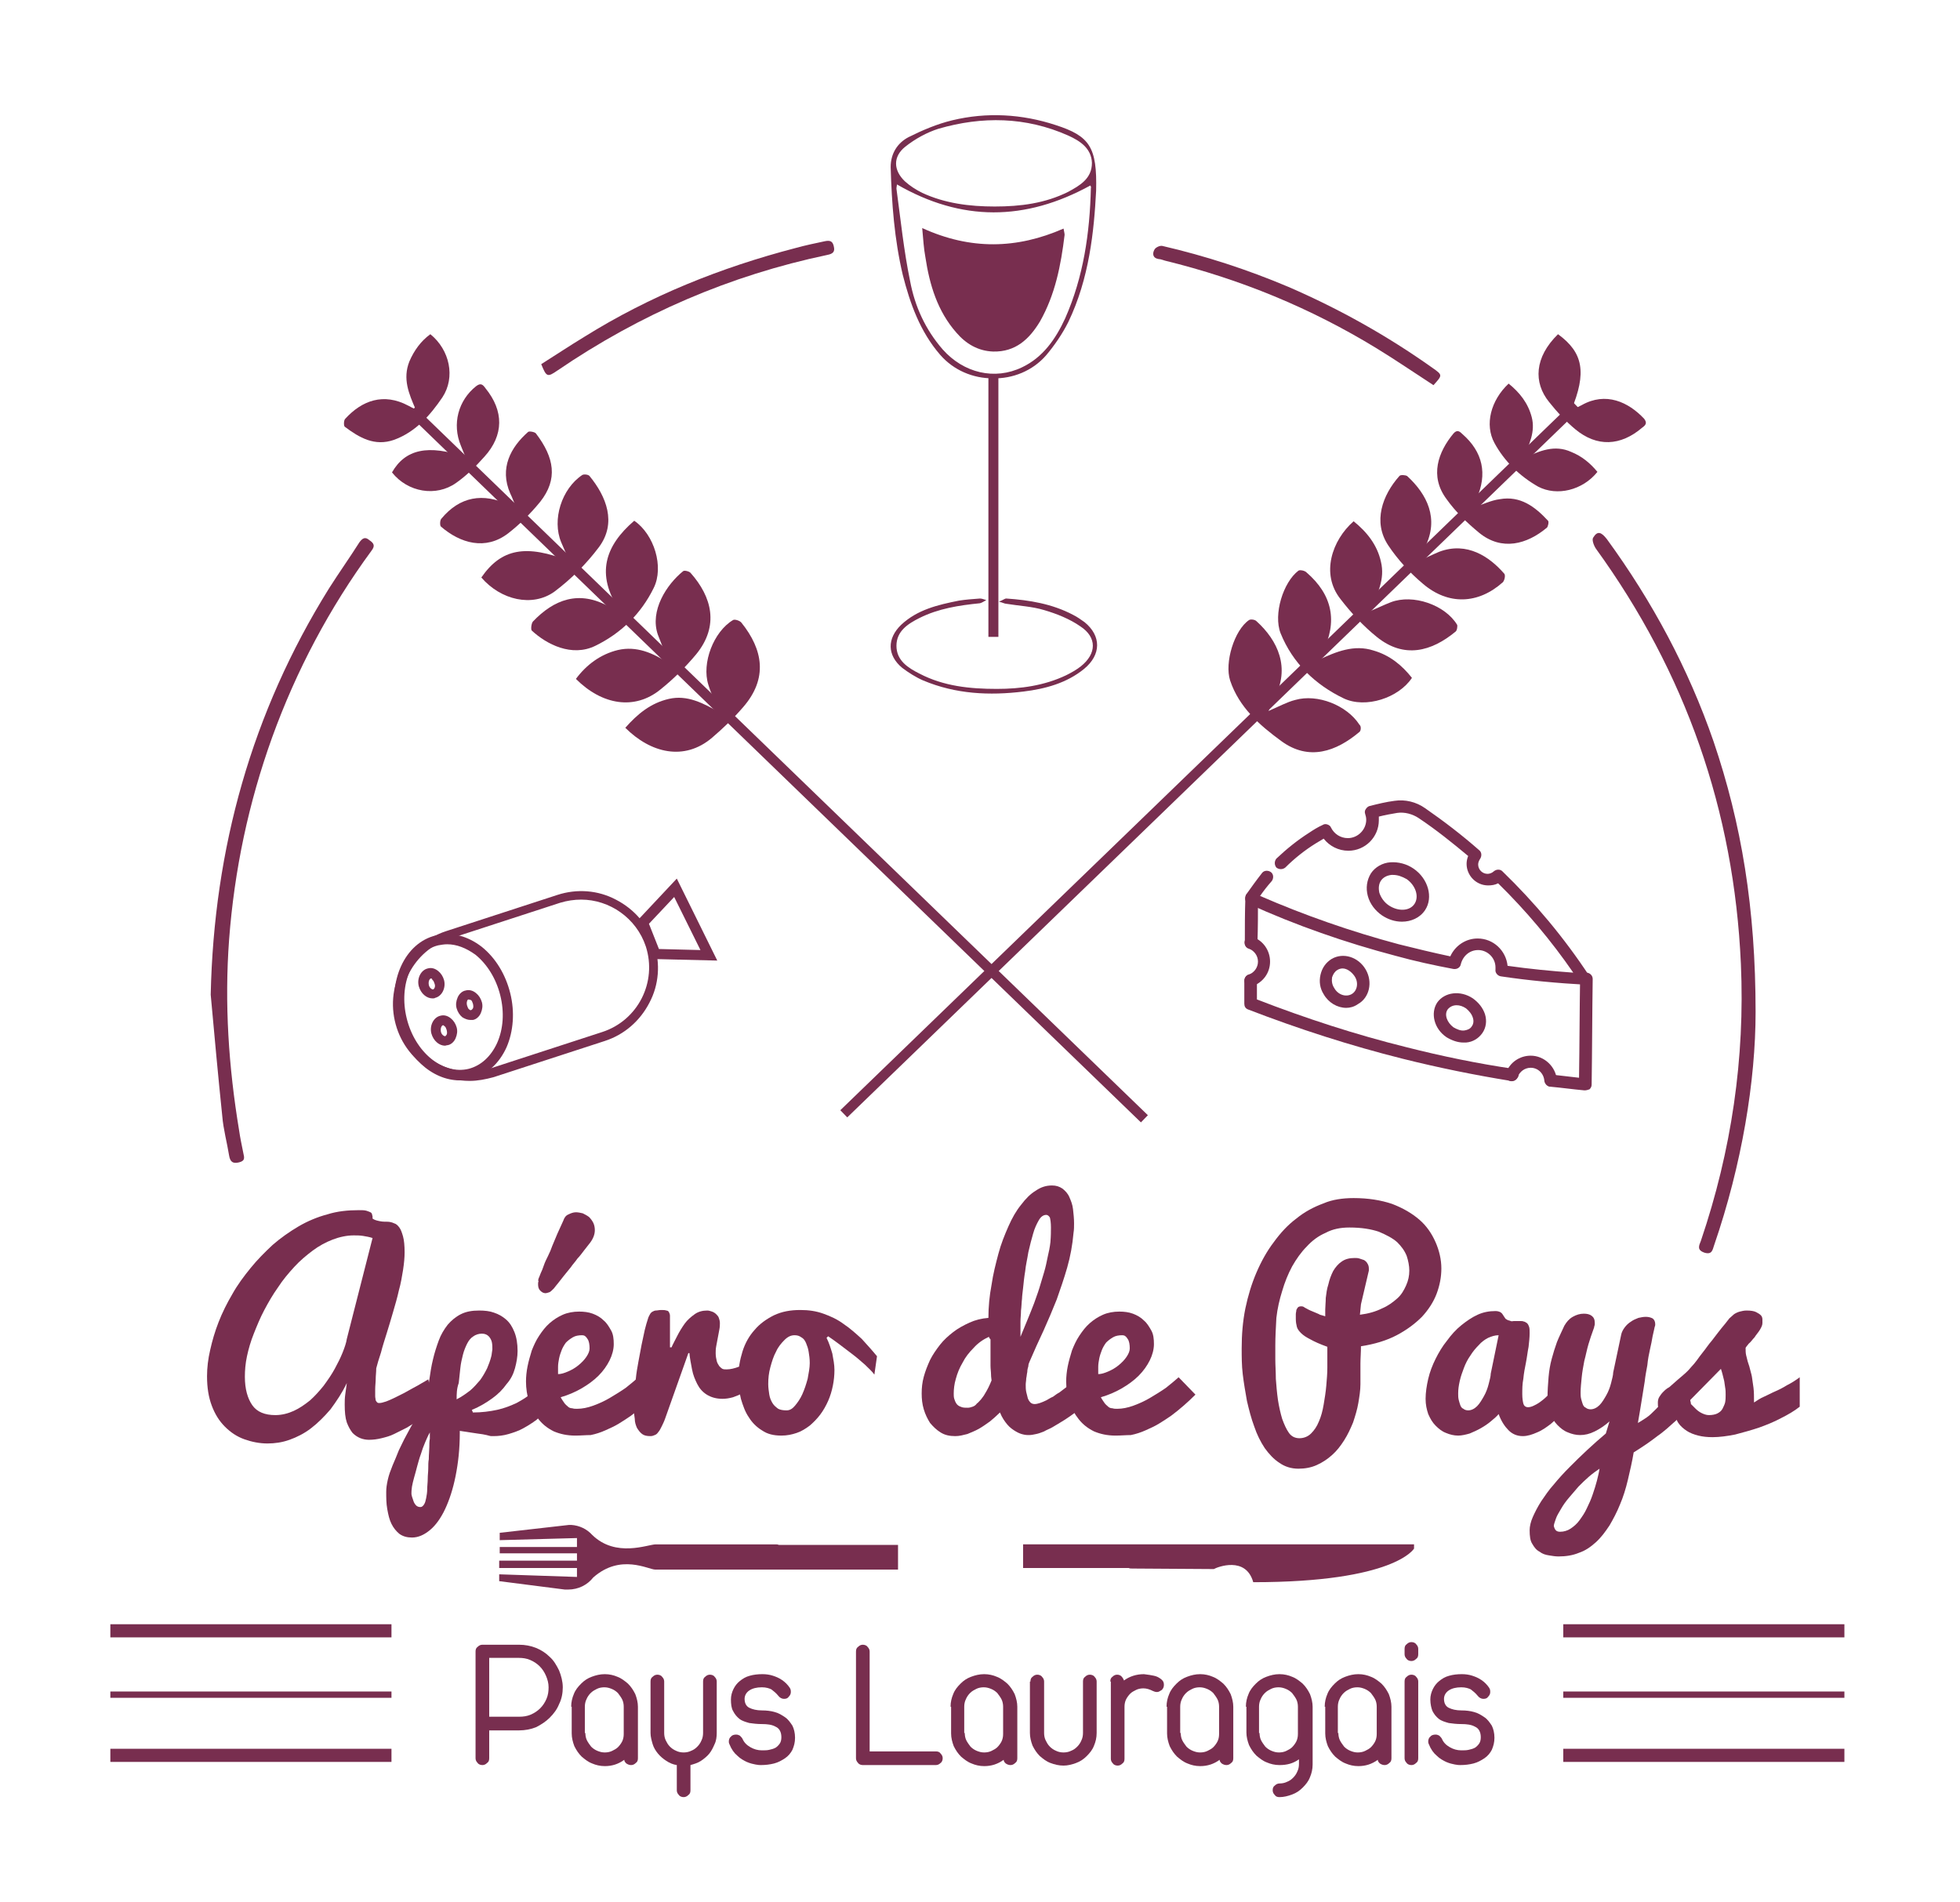 <svg xmlns="http://www.w3.org/2000/svg" xmlns:xlink="http://www.w3.org/1999/xlink" id="Calque_1" x="0px" y="0px" viewBox="0 0 373 362" style="enable-background:new 0 0 373 362;" xml:space="preserve"><style type="text/css">	.st0{fill:#782E4F;}</style><g>	<g>		<g>			<g>				<path class="st0" d="M334.1,192.6c0,13.1-2.6,29-7.9,44.4c-0.3,0.9-0.4,1.8-1.8,1.4c-1.5-0.5-1.1-1.3-0.7-2.3     c5.8-17.1,8.4-34.7,7.6-52.7c-1.3-29.1-10.5-55.4-27.6-79c-0.4-0.6-0.8-1.7-0.5-2.1c0.8-1.3,1.5-1.1,2.6,0.3     c8.6,11.8,15.5,24.6,20.3,38.5C331.4,156.7,334.1,172.8,334.1,192.6z"></path>				<path class="st0" d="M70.7,104.8c-8,10.9-14.3,22.8-18.9,35.5c-4.5,12.5-7.2,25.3-8.2,38.5c-0.9,12.2-0.1,24.2,1.9,36.3     c0.2,1.4,0.5,2.8,0.8,4.3c0.2,0.9,0.4,1.5-0.8,1.8c-1.2,0.3-1.7-0.1-1.9-1.3c-0.4-2.5-1.1-5-1.3-7.5c-0.8-7.7-1.5-15.4-2.2-23.1     c0.6-27.8,7.8-53.7,22.5-77.3c1.9-3,3.9-5.8,5.8-8.8c0.6-0.8,1.1-1.1,1.9-0.4C71.2,103.4,71.4,103.9,70.7,104.8z"></path>				<path class="st0" d="M141.4,134.6c-1.8,2.1-3.8,4-5.9,5.8c-5.3,4.5-11.7,2.9-16.5-1.9c2.3-2.6,4.8-4.7,8.3-5.5     c3.5-0.8,6.5,0.8,9.7,2.6c-0.9-2.1-1.7-3.6-2.2-5.3c-1.3-4.1,1-10.1,4.7-12.3c0.3-0.2,1.3,0.1,1.6,0.5     C145.2,123.6,146.2,129.1,141.4,134.6z"></path>				<path class="st0" d="M258.7,139.3c-4.4,3.7-9.6,5.6-14.9,1.7c-4.1-3-8-6.4-9.7-11.5c-1.1-3.4,0.8-9.6,3.6-11.5     c0.3-0.2,1.1-0.1,1.4,0.2c4.1,3.7,6.5,8.9,3.4,14.7c-0.3,0.7-0.6,1.4-1.1,2.4c1.9-0.8,3.5-1.7,5.1-2.1c4.2-1.2,9.8,1,12.2,4.7     C259.1,138.2,259,139.1,258.7,139.3z"></path>				<path class="st0" d="M132.5,124.5c-2,2.4-4.3,4.7-6.8,6.7c-4.9,4-11.1,3-16.1-2c2-2.7,4.7-4.7,8-5.5c3.5-0.8,6.6,0.5,9.8,2.6     c-0.9-2.2-1.6-3.9-2.2-5.5c-1.6-4.6,1.7-9.6,4.8-12.1c0.2-0.2,1.1,0,1.4,0.3C135.5,113.6,136.9,119.1,132.5,124.5z"></path>				<path class="st0" d="M268.7,129c-2.5,3.8-8.8,5.9-13,3.9c-5.4-2.6-9.7-6.7-12-12.4c-1.4-3.6,0.5-9.7,3.4-11.9     c0.3-0.2,1.2,0,1.5,0.3c5,4.3,6,9.4,3.1,15.2c-0.3,0.5-0.5,1-0.8,1.5c3.4-1.6,6.8-3,10.5-1.8C264.5,124.7,266.8,126.6,268.7,129     z"></path>				<path class="st0" d="M124.4,111.9c-2.4,4.9-6.2,8.6-11.1,11c-4.5,2.2-9.3-0.3-12.1-2.9c-0.2-0.2-0.1-1.3,0.2-1.7     c4-4.2,8.8-6.1,14.6-2.8c0.4,0.2,0.8,0.4,1.2,0.6c0.2,0,0.4-0.1,0.6-0.1c-4.4-6.7-2.7-12.1,2.9-16.9     C124.5,101.7,126.4,107.9,124.4,111.9z"></path>				<path class="st0" d="M277,120.2c-4.6,3.8-9.8,5.2-15,1c-2.6-2.1-4.9-4.6-6.9-7.2c-3.8-4.8-1.6-11.2,2.5-14.8     c2.5,2,4.5,4.5,5.2,7.7c0.8,3.3-0.6,6.2-2.3,9.5c1.7-0.7,2.9-1.3,4.2-1.8c4.2-1.6,10.3,0.5,12.6,4.3     C277.4,119.1,277.3,120,277,120.2z"></path>				<path class="st0" d="M114,104.1c-2.4,3.2-5.3,6.1-8.5,8.5c-4.2,3-10.2,1.6-13.9-2.7c3.8-5.5,8.5-6.4,16.8-3.1     c-0.6-1.3-1.1-2.4-1.6-3.6c-1.8-4.3,0.1-10.2,4-12.8c0.3-0.2,1.2-0.1,1.4,0.2C115.4,94.5,117.4,99.5,114,104.1z"></path>				<path class="st0" d="M286,110.8c-4.7,4.2-10.4,4.4-15.2,0.3c-2.5-2.1-4.8-4.6-6.6-7.3c-3-4.5-1.1-9.6,2.1-13.2     c0.2-0.3,1.2-0.2,1.5,0c3.8,3.5,6.1,8.1,3.4,13.5c-0.4,0.8-0.8,1.6-1.3,2.7c1.6-0.7,2.8-1.3,4-1.8c5.3-2,9.6,1,12.3,4.1     C286.6,109.4,286.3,110.5,286,110.8z"></path>				<path class="st0" d="M102.8,95.5c-1.8,2.2-3.9,4.3-6.1,6c-4.3,3.3-9.1,1.9-12.8-1.3c-0.2-0.2-0.2-1.2,0.1-1.5     c3.5-4.2,7.9-5,12.9-2.6c0.3,0.2,0.7,0.3,1.4,0.6c-0.5-1.1-0.8-2-1.2-2.8c-2.1-4.8,0.1-8.8,3.4-11.7c0.2-0.2,1.3,0,1.5,0.3     C105.5,87.1,106.2,91.2,102.8,95.5z"></path>				<path class="st0" d="M294.4,100.4c-3.8,3.2-8.6,4.5-12.9,1c-2.3-1.9-4.5-4-6.2-6.4c-3.3-4.4-1.6-9,1.3-12.5     c0.7-0.8,1.2-0.4,1.7,0.1c3.9,3.4,4.8,7.6,2.7,12.3c-0.2,0.5-0.4,1-0.7,1.7c1.9-0.6,3.5-1.4,5.1-1.6c3.9-0.7,6.7,1.4,9.2,4.1     C294.8,99.3,294.6,100.2,294.4,100.4z"></path>				<path class="st0" d="M200.9,23.8c-6.4-2.1-13.1-2.5-19.7-0.9c-2.9,0.7-5.7,1.9-8.3,3.2c-2.1,1.1-3.4,3.1-3.4,5.7     c0.2,6.9,0.7,13.7,2.3,20.5c1.4,5.5,3.3,10.8,7.1,15.2c2.6,3,6.3,4.5,10,4.5c3.8,0.1,7.6-1.4,10.2-4.4c1.6-1.9,3.1-4.1,4.2-6.3     c4-8.3,4.9-17.3,5.3-25C208.8,28,207.4,25.9,200.9,23.8z M202.7,60.6c-1.8,3.9-4.2,7.4-8.2,9.3c-5.2,2.5-11.1,1.1-15.1-3.4     c-3.3-3.8-5.3-8.2-6.2-13c-1.2-5.8-1.8-11.7-2.6-17.6c0-0.3,0.1-0.6,0.1-0.8c12.3,7.1,24.4,7,36.8,0.2c0,0,0.2,0.3,0.1,0.5     C207.4,44.3,206.2,52.7,202.7,60.6z M203.3,36.5c-4.4,2.2-9.1,2.8-14,2.8c-4.8,0-9.5-0.6-13.8-2.6c-1.2-0.6-2.3-1.3-3.3-2.2     c-2.2-2.1-2.3-4.7,0.1-6.6c1.9-1.5,4.1-2.7,6.3-3.4c8.3-2.4,16.6-2.3,24.7,1.3c2.2,1,4.4,2.4,4.5,5.2     C207.8,34,205.5,35.3,203.3,36.5z"></path>				<path class="st0" d="M92.2,86.9c-1.6,1.8-3.4,3.6-5.4,5c-3.8,2.7-9.2,1.8-12.2-2c2.5-4.4,6.9-5.4,14-2.9     c-0.4-0.9-0.6-1.5-0.9-2.2c-1.7-4.1-0.5-8.6,2.9-11.3c0.9-0.7,1.3-0.3,1.8,0.4C95.9,78.2,95.9,82.8,92.2,86.9z"></path>				<path class="st0" d="M84.2,75.6c-2.3,3.4-5.1,6.6-9.2,8.1c-3.7,1.3-6.6-0.4-9.4-2.5c-0.2-0.2-0.2-1.2,0.1-1.5     c3.2-3.5,7.3-5,12-2.5c0.4,0.2,0.9,0.5,1.4,0.7c-1.3-3-2.5-5.8-1.2-9.1c0.9-2.1,2.2-3.9,4-5.2C85.6,66.6,86.7,71.8,84.2,75.6z"></path>				<path class="st0" d="M304,89.8c-2.8,3.5-7.7,4.7-11.3,2.8c-3.5-2-6.4-4.8-8.3-8.3c-1.9-3.5-0.7-8.1,2.7-11.3     c2.1,1.7,3.7,3.7,4.4,6.4c0.7,2.7-0.4,5.2-1.8,8c3.3-1.7,6.2-2.8,9.3-1.4C301,86.8,302.6,88.1,304,89.8z"></path>				<path class="st0" d="M312.5,81.4c-4.1,3.5-8.6,3.7-12.7,0.3c-1.8-1.5-3.5-3.3-5-5.2c-3-3.7-2.8-8.5,1.7-12.9     c4.8,3.5,5.5,7.3,2.5,14.5c0.8-0.4,1.4-0.7,2-1c4.6-2.6,8.9-0.6,11.9,2.6C313.5,80.5,313.2,80.9,312.5,81.4z"></path>				<path class="st0" d="M157.5,48.5c-18.6,3.9-35.7,11.3-51.4,22c-1.9,1.3-2.1,1.3-3.1-1.2c2.7-1.7,5.4-3.5,8.2-5.2     c12.5-7.8,26-13.2,40.2-16.9c1.8-0.5,3.7-0.9,5.6-1.3c1-0.2,1.5,0,1.7,1.1C158.9,47.9,158.5,48.3,157.5,48.5z"></path>				<path class="st0" d="M272.8,73.3c-3.7-2.4-7.2-4.8-10.8-7c-12.6-7.7-26-13.2-40.3-16.7c-0.4-0.1-0.8-0.3-1.2-0.3     c-1.2-0.2-1.2-1.1-0.8-1.8c0.2-0.4,1-0.8,1.5-0.7c8.2,1.9,16.2,4.5,24,7.8c9.7,4.2,18.8,9.3,27.4,15.4     C274.6,71.4,274.5,71.4,272.8,73.3z"></path>				<path class="st0" d="M206.3,127.3c-3.3,2.7-7.4,3.8-11.5,4.3c-6.5,0.8-12.9,0.5-19.1-2.1c-1.4-0.6-2.8-1.5-4-2.4     c-2.9-2.4-2.9-5.6-0.2-8.2c3.1-2.9,7-3.8,11-4.6c1.3-0.2,2.6-0.3,4-0.4c0.4,0,0.8,0.2,1.2,0.3c-0.4,0.2-0.8,0.5-1.2,0.6     c-4,0.4-7.9,1-11.5,2.8c-2.2,1.1-4.4,2.5-4.4,5.3c0,2.8,2.2,4.2,4.4,5.3c4.6,2.4,9.6,2.9,14.7,2.9c4.5,0,9-0.6,13.2-2.6     c1-0.5,1.9-1,2.8-1.7c3-2.4,3.1-5.5-0.1-7.6c-2-1.4-4.5-2.4-6.9-3.1c-2.3-0.7-4.8-0.8-7.2-1.2c-0.3,0-0.6-0.2-1.4-0.4     c0.8-0.3,1.1-0.6,1.4-0.6c4.4,0.3,8.7,1,12.7,3.1c0.8,0.4,1.5,0.9,2.2,1.4C209.6,121,209.6,124.6,206.3,127.3z"></path>				<path class="st0" d="M202.6,44.7c-0.7,5.8-1.8,11.4-4.7,16.5c-2,3.3-4.6,5.8-8.9,5.7c-2.9-0.1-5.2-1.5-7-3.6     c-3.6-4.1-5.1-9.1-5.9-14.4c-0.3-1.6-0.4-3.3-0.6-5.5c9.2,4.2,18,4,26.9,0.1C202.5,44.1,202.6,44.4,202.6,44.7z"></path>			</g>		</g>	</g>	<rect x="188.1" y="71.4" class="st0" width="1.9" height="49.8"></rect>			<rect x="147.1" y="48.5" transform="matrix(0.695 -0.719 0.719 0.695 -59.393 150.892)" class="st0" width="1.9" height="193.9"></rect>			<rect x="133.4" y="143.8" transform="matrix(0.719 -0.695 0.695 0.719 -35.938 200.6)" class="st0" width="193.9" height="1.9"></rect>	<rect x="21" y="309.1" class="st0" width="53.5" height="2.5"></rect>	<rect x="21" y="321.9" class="st0" width="53.5" height="1.2"></rect>	<rect x="21" y="332.8" class="st0" width="53.5" height="2.5"></rect>	<rect x="297.5" y="309.1" class="st0" width="53.5" height="2.5"></rect>	<rect x="297.5" y="321.9" class="st0" width="53.5" height="1.2"></rect>	<rect x="297.5" y="332.8" class="st0" width="53.5" height="2.5"></rect>	<g>		<g>			<path class="st0" d="M90.5,314.3c0-0.4,0.1-0.7,0.4-0.9c0.3-0.3,0.6-0.4,0.9-0.4h7h0c1.1,0,2.2,0.2,3.2,0.6c1,0.4,1.9,1,2.6,1.7    c0.8,0.7,1.3,1.6,1.8,2.6c0.4,1,0.7,2.1,0.7,3.2c0,1.1-0.2,2.2-0.7,3.2c-0.4,1-1,1.8-1.8,2.6c-0.7,0.7-1.6,1.3-2.6,1.8    c-1,0.4-2.1,0.6-3.2,0.6h-5.7v5.3c0,0.4-0.1,0.7-0.4,0.9c-0.3,0.3-0.6,0.4-0.9,0.4c-0.3,0-0.7-0.1-0.9-0.4    c-0.3-0.3-0.4-0.6-0.4-0.9V314.3z M93.1,315.6v11.1h5.7c0.8,0,1.5-0.1,2.2-0.4c0.7-0.3,1.3-0.7,1.8-1.2c0.5-0.5,0.9-1.1,1.2-1.8    c0.3-0.7,0.4-1.4,0.4-2.2c0-0.8-0.2-1.5-0.5-2.2c-0.3-0.7-0.7-1.3-1.2-1.8c-0.5-0.5-1.1-0.9-1.8-1.2c-0.7-0.3-1.4-0.4-2.2-0.4    H93.1z"></path>			<path class="st0" d="M108.7,324.8c0-0.9,0.2-1.7,0.5-2.4c0.3-0.8,0.8-1.4,1.4-2c0.6-0.6,1.2-1,2-1.3c0.8-0.3,1.6-0.5,2.5-0.5    c0.9,0,1.7,0.2,2.4,0.5c0.8,0.3,1.4,0.8,2,1.3c0.6,0.6,1,1.2,1.4,2c0.3,0.8,0.5,1.6,0.5,2.4v9.8c0,0.4-0.1,0.7-0.4,0.9    c-0.3,0.3-0.6,0.4-0.9,0.4c-0.3,0-0.6-0.1-0.9-0.3c-0.2-0.2-0.4-0.4-0.4-0.7c-1.1,0.8-2.3,1.2-3.7,1.2c-0.9,0-1.7-0.2-2.4-0.5    c-0.8-0.3-1.4-0.8-2-1.3c-0.6-0.6-1-1.2-1.4-2c-0.3-0.8-0.5-1.6-0.5-2.4V324.8z M111.4,329.8c0,0.5,0.1,1,0.3,1.4    c0.2,0.4,0.5,0.8,0.8,1.2c0.3,0.3,0.7,0.6,1.2,0.8c0.5,0.2,0.9,0.3,1.4,0.3c0.5,0,1-0.1,1.4-0.3c0.4-0.2,0.8-0.4,1.1-0.7    c0.3-0.3,0.6-0.7,0.8-1.1c0.2-0.4,0.3-0.9,0.3-1.4v-5.2c0-0.5-0.1-1-0.3-1.4c-0.2-0.4-0.5-0.8-0.8-1.2c-0.3-0.3-0.7-0.6-1.2-0.8    c-0.5-0.2-0.9-0.3-1.4-0.3c-0.5,0-1,0.1-1.4,0.3c-0.4,0.2-0.8,0.4-1.2,0.8c-0.3,0.3-0.6,0.7-0.8,1.2c-0.2,0.4-0.3,0.9-0.3,1.4    V329.8z"></path>			<path class="st0" d="M123.8,320c0-0.4,0.1-0.7,0.4-0.9c0.3-0.3,0.6-0.4,0.9-0.4c0.3,0,0.7,0.1,0.9,0.4c0.3,0.3,0.4,0.6,0.4,0.9    v9.8c0,0.5,0.1,1,0.3,1.4c0.2,0.4,0.4,0.8,0.8,1.2c0.3,0.3,0.7,0.6,1.2,0.8c0.4,0.2,0.9,0.3,1.4,0.3c0.5,0,1-0.1,1.4-0.3    c0.5-0.2,0.8-0.4,1.2-0.8c0.3-0.3,0.6-0.7,0.8-1.2c0.2-0.4,0.3-0.9,0.3-1.4V320c0-0.4,0.1-0.7,0.4-0.9c0.3-0.3,0.6-0.4,0.9-0.4    c0.3,0,0.7,0.1,0.9,0.4c0.3,0.3,0.4,0.6,0.4,0.9v9.8c0,0.7-0.1,1.5-0.4,2.1c-0.3,0.7-0.6,1.3-1,1.8c-0.4,0.5-1,1-1.6,1.4    c-0.6,0.4-1.3,0.6-2,0.8v4.8c0,0.4-0.1,0.7-0.4,0.9c-0.3,0.3-0.6,0.4-0.9,0.4c-0.3,0-0.7-0.1-0.9-0.4c-0.3-0.3-0.4-0.6-0.4-0.9    v-4.8c-0.7-0.1-1.4-0.4-2-0.8c-0.6-0.4-1.1-0.8-1.6-1.4c-0.4-0.5-0.8-1.1-1-1.8s-0.4-1.4-0.4-2.1V320z"></path>			<path class="st0" d="M139.1,323.4c0-0.7,0.2-1.4,0.5-2c0.3-0.6,0.7-1.1,1.2-1.5c0.5-0.4,1.1-0.8,1.9-1c0.7-0.2,1.5-0.3,2.4-0.3    c0.7,0,1.4,0.1,2,0.3c0.6,0.2,1.1,0.4,1.7,0.8c0.6,0.4,1.1,0.9,1.5,1.5c0.2,0.3,0.2,0.6,0.2,0.8c0,0.3-0.1,0.6-0.4,0.9    c-0.2,0.3-0.5,0.4-0.9,0.4c-0.4,0-0.8-0.2-1.1-0.6c-0.4-0.5-0.9-0.9-1.3-1.2c-0.4-0.2-1-0.4-1.8-0.4c-1,0-1.8,0.2-2.4,0.6    c-0.6,0.4-0.9,1-0.9,1.6c0,0.8,0.3,1.4,0.9,1.7c0.6,0.3,1.4,0.5,2.4,0.5c0.9,0,1.7,0.1,2.4,0.3c0.8,0.2,1.4,0.6,2,1    c0.6,0.4,1,1,1.4,1.6c0.3,0.6,0.5,1.4,0.5,2.3c0,0.9-0.2,1.6-0.5,2.3c-0.3,0.6-0.8,1.2-1.4,1.6c-0.6,0.4-1.3,0.8-2.1,1    c-0.8,0.2-1.6,0.3-2.5,0.3c-0.2,0-0.5,0-1-0.1c-0.5-0.1-1-0.2-1.7-0.5c-0.6-0.3-1.2-0.6-1.8-1.2c-0.6-0.5-1.1-1.2-1.5-2.2    c-0.1-0.2-0.1-0.3-0.1-0.5c0-0.3,0.1-0.7,0.4-0.9c0.2-0.3,0.6-0.4,1-0.4c0.3,0,0.5,0.1,0.7,0.2c0.2,0.2,0.4,0.4,0.5,0.6    c0.3,0.7,0.8,1.2,1.5,1.6c0.7,0.4,1.4,0.6,2.2,0.6c0.5,0,1,0,1.4-0.1c0.5-0.1,0.8-0.2,1.2-0.4c0.3-0.2,0.6-0.5,0.8-0.8    c0.2-0.3,0.3-0.7,0.3-1.2c0-1-0.4-1.7-1.1-2c-0.7-0.4-1.6-0.5-2.6-0.5c-0.9,0-1.7-0.1-2.4-0.2c-0.7-0.2-1.4-0.4-1.9-0.8    c-0.5-0.4-0.9-0.9-1.2-1.5C139.2,325.1,139.1,324.3,139.1,323.4z"></path>			<path class="st0" d="M162.9,314.3c0-0.4,0.1-0.7,0.4-0.9c0.3-0.3,0.6-0.4,0.9-0.4c0.3,0,0.7,0.1,0.9,0.4c0.3,0.3,0.4,0.6,0.4,0.9    v19h12.6c0.4,0,0.7,0.1,0.9,0.4c0.3,0.3,0.4,0.6,0.4,0.9c0,0.3-0.1,0.7-0.4,0.9c-0.3,0.3-0.6,0.4-0.9,0.4h-13.9    c-0.3,0-0.7-0.1-0.9-0.4c-0.3-0.3-0.4-0.6-0.4-0.9V314.3z"></path>			<path class="st0" d="M180.9,324.8c0-0.9,0.2-1.7,0.5-2.4c0.3-0.8,0.8-1.4,1.4-2c0.6-0.6,1.2-1,2-1.3c0.8-0.3,1.6-0.5,2.5-0.5    c0.9,0,1.7,0.2,2.4,0.5c0.8,0.3,1.4,0.8,2,1.3c0.6,0.6,1,1.2,1.4,2c0.3,0.8,0.5,1.6,0.5,2.4v9.8c0,0.4-0.1,0.7-0.4,0.9    c-0.3,0.3-0.6,0.4-0.9,0.4c-0.3,0-0.6-0.1-0.9-0.3c-0.2-0.2-0.4-0.4-0.4-0.7c-1.1,0.8-2.3,1.2-3.7,1.2c-0.9,0-1.7-0.2-2.4-0.5    c-0.8-0.3-1.4-0.8-2-1.3c-0.6-0.6-1-1.2-1.4-2c-0.3-0.8-0.5-1.6-0.5-2.4V324.8z M183.6,329.8c0,0.5,0.1,1,0.3,1.4    c0.2,0.4,0.5,0.8,0.8,1.2c0.3,0.3,0.7,0.6,1.2,0.8c0.5,0.2,0.9,0.3,1.4,0.3s1-0.1,1.4-0.3c0.4-0.2,0.8-0.4,1.1-0.7    c0.3-0.3,0.6-0.7,0.8-1.1c0.2-0.4,0.3-0.9,0.3-1.4v-5.2c0-0.5-0.1-1-0.3-1.4c-0.2-0.4-0.5-0.8-0.8-1.2c-0.3-0.3-0.7-0.6-1.2-0.8    c-0.5-0.2-0.9-0.3-1.4-0.3c-0.5,0-1,0.1-1.4,0.3c-0.4,0.2-0.8,0.4-1.2,0.8c-0.3,0.3-0.6,0.7-0.8,1.2c-0.2,0.4-0.3,0.9-0.3,1.4    V329.8z"></path>			<path class="st0" d="M196.1,320c0-0.4,0.1-0.7,0.4-0.9c0.3-0.3,0.6-0.4,0.9-0.4c0.3,0,0.7,0.1,0.9,0.4c0.3,0.3,0.4,0.6,0.4,0.9    v9.8c0,0.5,0.1,1,0.3,1.4c0.2,0.4,0.4,0.8,0.8,1.2c0.3,0.3,0.7,0.6,1.2,0.8c0.4,0.2,0.9,0.3,1.4,0.3c0.5,0,1-0.1,1.4-0.3    c0.5-0.2,0.8-0.4,1.2-0.8c0.3-0.3,0.6-0.7,0.8-1.2c0.2-0.4,0.3-0.9,0.3-1.4V320c0-0.4,0.1-0.7,0.4-0.9c0.3-0.3,0.6-0.4,0.9-0.4    c0.3,0,0.7,0.1,0.9,0.4c0.3,0.3,0.4,0.6,0.4,0.9v9.8c0,0.9-0.2,1.7-0.5,2.4c-0.3,0.8-0.8,1.4-1.4,2c-0.6,0.6-1.2,1-2,1.3    c-0.8,0.3-1.6,0.5-2.4,0.5c-0.9,0-1.7-0.2-2.5-0.5c-0.8-0.3-1.4-0.8-2-1.3c-0.6-0.6-1-1.2-1.4-2c-0.3-0.8-0.5-1.6-0.5-2.4V320z"></path>			<path class="st0" d="M211.3,320c0-0.4,0.1-0.7,0.4-0.9c0.3-0.3,0.6-0.4,0.9-0.4c0.3,0,0.6,0.1,0.8,0.3c0.2,0.2,0.4,0.5,0.5,0.8    c1.1-0.8,2.4-1.2,3.8-1.2c0.8,0.1,1.5,0.2,1.9,0.3c0.5,0.1,0.9,0.3,1.3,0.6c0.4,0.3,0.6,0.6,0.6,1.1c0,0.4-0.1,0.7-0.4,1    c-0.3,0.2-0.6,0.4-0.9,0.4c-0.3,0-0.6-0.1-0.8-0.2c-0.6-0.3-1.2-0.5-1.8-0.5c-0.5,0-1,0.1-1.4,0.3c-0.4,0.2-0.8,0.4-1.1,0.7    c-0.3,0.3-0.6,0.7-0.8,1.1c-0.2,0.4-0.3,0.9-0.3,1.4v9.9c0,0.4-0.1,0.7-0.4,0.9c-0.3,0.3-0.6,0.4-0.9,0.4c-0.3,0-0.7-0.1-0.9-0.4    c-0.3-0.3-0.4-0.6-0.4-0.9v-10V320z"></path>			<path class="st0" d="M222,324.8c0-0.9,0.2-1.7,0.5-2.4c0.3-0.8,0.8-1.4,1.4-2c0.6-0.6,1.2-1,2-1.3c0.8-0.3,1.6-0.5,2.5-0.5    c0.9,0,1.7,0.2,2.4,0.5c0.8,0.3,1.4,0.8,2,1.3c0.6,0.6,1,1.2,1.4,2c0.3,0.8,0.5,1.6,0.5,2.4v9.8c0,0.4-0.1,0.7-0.4,0.9    c-0.3,0.3-0.6,0.4-0.9,0.4c-0.3,0-0.6-0.1-0.9-0.3c-0.2-0.2-0.4-0.4-0.4-0.7c-1.1,0.8-2.3,1.2-3.7,1.2c-0.9,0-1.7-0.2-2.4-0.5    c-0.8-0.3-1.4-0.8-2-1.3c-0.6-0.6-1-1.2-1.4-2c-0.3-0.8-0.5-1.6-0.5-2.4V324.8z M224.7,329.8c0,0.5,0.1,1,0.3,1.4    c0.2,0.4,0.5,0.8,0.8,1.2c0.3,0.3,0.7,0.6,1.2,0.8c0.5,0.2,0.9,0.3,1.4,0.3c0.5,0,1-0.1,1.4-0.3c0.4-0.2,0.8-0.4,1.1-0.7    c0.3-0.3,0.6-0.7,0.8-1.1c0.2-0.4,0.3-0.9,0.3-1.4v-5.2c0-0.5-0.1-1-0.3-1.4c-0.2-0.4-0.5-0.8-0.8-1.2c-0.3-0.3-0.7-0.6-1.2-0.8    c-0.5-0.2-0.9-0.3-1.4-0.3c-0.5,0-1,0.1-1.4,0.3c-0.4,0.2-0.8,0.4-1.2,0.8c-0.3,0.3-0.6,0.7-0.8,1.2c-0.2,0.4-0.3,0.9-0.3,1.4    V329.8z"></path>			<path class="st0" d="M237.1,324.8c0-0.9,0.2-1.7,0.5-2.4c0.3-0.8,0.8-1.4,1.4-2c0.6-0.6,1.2-1,2-1.3c0.8-0.3,1.6-0.5,2.5-0.5    c0.9,0,1.7,0.2,2.4,0.5c0.8,0.3,1.4,0.8,2,1.3c0.6,0.6,1,1.2,1.4,2c0.3,0.8,0.5,1.6,0.5,2.4v11c0,0.9-0.2,1.7-0.5,2.4    c-0.3,0.8-0.8,1.4-1.4,2c-0.6,0.6-1.2,1-2,1.3c-0.8,0.3-1.6,0.5-2.4,0.5c-0.4,0-0.7-0.1-0.9-0.4c-0.3-0.3-0.4-0.6-0.4-0.9    c0-0.4,0.1-0.7,0.4-0.9c0.3-0.3,0.6-0.4,0.9-0.4c0.5,0,1-0.1,1.4-0.3c0.5-0.2,0.8-0.4,1.2-0.8c0.3-0.3,0.6-0.7,0.8-1.2    c0.2-0.4,0.3-0.9,0.3-1.4v-0.9c-1.1,0.8-2.3,1.1-3.7,1.1c-0.9,0-1.7-0.2-2.4-0.5c-0.8-0.3-1.4-0.8-2-1.3c-0.6-0.6-1-1.2-1.4-2    c-0.3-0.8-0.5-1.6-0.5-2.4V324.8z M239.7,329.8c0,0.5,0.1,1,0.3,1.4c0.2,0.4,0.5,0.8,0.8,1.2c0.3,0.3,0.7,0.6,1.2,0.8    c0.5,0.2,0.9,0.3,1.4,0.3s1-0.1,1.4-0.3c0.4-0.2,0.8-0.4,1.1-0.7c0.3-0.3,0.6-0.7,0.8-1.1c0.2-0.4,0.3-0.9,0.3-1.4v-5.2    c0-0.5-0.1-1-0.3-1.4c-0.2-0.4-0.5-0.8-0.8-1.2c-0.3-0.3-0.7-0.6-1.2-0.8c-0.5-0.2-0.9-0.3-1.4-0.3c-0.5,0-1,0.1-1.4,0.3    c-0.4,0.2-0.8,0.4-1.2,0.8c-0.3,0.3-0.6,0.7-0.8,1.2c-0.2,0.4-0.3,0.9-0.3,1.4V329.8z"></path>			<path class="st0" d="M252.1,324.8c0-0.9,0.2-1.7,0.5-2.4c0.3-0.8,0.8-1.4,1.4-2c0.6-0.6,1.2-1,2-1.3c0.8-0.3,1.6-0.5,2.5-0.5    c0.9,0,1.7,0.2,2.4,0.5c0.8,0.3,1.4,0.8,2,1.3c0.6,0.6,1,1.2,1.4,2c0.3,0.8,0.5,1.6,0.5,2.4v9.8c0,0.4-0.1,0.7-0.4,0.9    c-0.3,0.3-0.6,0.4-0.9,0.4c-0.3,0-0.6-0.1-0.9-0.3c-0.2-0.2-0.4-0.4-0.4-0.7c-1.1,0.8-2.3,1.2-3.7,1.2c-0.9,0-1.7-0.2-2.4-0.5    c-0.8-0.3-1.4-0.8-2-1.3c-0.6-0.6-1-1.2-1.4-2c-0.3-0.8-0.5-1.6-0.5-2.4V324.8z M254.7,329.8c0,0.5,0.1,1,0.3,1.4    c0.2,0.4,0.5,0.8,0.8,1.2c0.3,0.3,0.7,0.6,1.2,0.8c0.5,0.2,0.9,0.3,1.4,0.3c0.5,0,1-0.1,1.4-0.3c0.4-0.2,0.8-0.4,1.1-0.7    c0.3-0.3,0.6-0.7,0.8-1.1c0.2-0.4,0.3-0.9,0.3-1.4v-5.2c0-0.5-0.1-1-0.3-1.4c-0.2-0.4-0.5-0.8-0.8-1.2c-0.3-0.3-0.7-0.6-1.2-0.8    c-0.5-0.2-0.9-0.3-1.4-0.3c-0.5,0-1,0.1-1.4,0.3c-0.4,0.2-0.8,0.4-1.2,0.8c-0.3,0.3-0.6,0.7-0.8,1.2c-0.2,0.4-0.3,0.9-0.3,1.4    V329.8z"></path>			<path class="st0" d="M267.3,313.8c0-0.4,0.1-0.7,0.4-0.9c0.3-0.3,0.6-0.4,0.9-0.4c0.3,0,0.7,0.1,0.9,0.4c0.3,0.3,0.4,0.6,0.4,0.9    v1c0,0.4-0.1,0.7-0.4,0.9c-0.3,0.3-0.6,0.4-0.9,0.4c-0.3,0-0.7-0.1-0.9-0.4c-0.3-0.3-0.4-0.6-0.4-0.9V313.8z M267.3,320    c0-0.4,0.1-0.7,0.4-0.9c0.3-0.3,0.6-0.4,0.9-0.4c0.3,0,0.7,0.1,0.9,0.4c0.3,0.3,0.4,0.6,0.4,0.9v14.6c0,0.4-0.1,0.7-0.4,0.9    c-0.3,0.3-0.6,0.4-0.9,0.4c-0.3,0-0.7-0.1-0.9-0.4c-0.3-0.3-0.4-0.6-0.4-0.9V320z"></path>			<path class="st0" d="M272.2,323.4c0-0.7,0.2-1.4,0.5-2c0.3-0.6,0.7-1.1,1.2-1.5c0.5-0.4,1.1-0.8,1.9-1c0.7-0.2,1.5-0.3,2.4-0.3    c0.7,0,1.4,0.1,2,0.3c0.6,0.2,1.1,0.4,1.7,0.8c0.6,0.4,1.1,0.9,1.5,1.5c0.2,0.3,0.2,0.6,0.2,0.8c0,0.3-0.1,0.6-0.4,0.9    c-0.2,0.3-0.5,0.4-0.9,0.4c-0.4,0-0.8-0.2-1.1-0.6c-0.4-0.5-0.9-0.9-1.3-1.2c-0.4-0.2-1-0.4-1.8-0.4c-1,0-1.8,0.2-2.4,0.6    c-0.6,0.4-0.9,1-0.9,1.6c0,0.8,0.3,1.4,0.9,1.7c0.6,0.3,1.4,0.5,2.4,0.5c0.9,0,1.7,0.1,2.4,0.3c0.8,0.2,1.4,0.6,2,1    c0.6,0.4,1,1,1.4,1.6c0.3,0.6,0.5,1.4,0.5,2.3c0,0.9-0.2,1.6-0.5,2.3c-0.3,0.6-0.8,1.2-1.4,1.6c-0.6,0.4-1.3,0.8-2.1,1    c-0.8,0.2-1.6,0.3-2.5,0.3c-0.2,0-0.5,0-1-0.1c-0.5-0.1-1-0.2-1.7-0.5c-0.6-0.3-1.2-0.6-1.8-1.2c-0.6-0.5-1.1-1.2-1.5-2.2    c-0.1-0.2-0.1-0.3-0.1-0.5c0-0.3,0.1-0.7,0.4-0.9c0.2-0.3,0.6-0.4,1-0.4c0.3,0,0.5,0.1,0.7,0.2c0.2,0.2,0.4,0.4,0.5,0.6    c0.3,0.7,0.8,1.2,1.5,1.6c0.7,0.4,1.4,0.6,2.2,0.6c0.5,0,1,0,1.4-0.1c0.5-0.1,0.8-0.2,1.2-0.4c0.3-0.2,0.6-0.5,0.8-0.8    c0.2-0.3,0.3-0.7,0.3-1.2c0-1-0.4-1.7-1.1-2c-0.7-0.4-1.6-0.5-2.6-0.5c-0.9,0-1.7-0.1-2.4-0.2c-0.7-0.2-1.4-0.4-1.9-0.8    c-0.5-0.4-0.9-0.9-1.2-1.5C272.4,325.1,272.2,324.3,272.2,323.4z"></path>		</g>	</g>	<g>		<g>			<path class="st0" d="M82.7,267.7c-0.3,0.4-0.8,0.8-1.3,1.2c-0.5,0.5-1.1,0.9-1.8,1.4s-1.4,0.9-2.2,1.4c-0.8,0.4-1.6,0.8-2.4,1.2    s-1.6,0.6-2.4,0.8c-0.8,0.2-1.6,0.3-2.4,0.3c-0.5,0-1.1-0.1-1.6-0.3c-0.5-0.2-1-0.5-1.5-1c-0.4-0.5-0.8-1.2-1.1-2    c-0.3-0.9-0.4-2-0.4-3.4c0-0.6,0-1.2,0.1-1.9c0.1-0.7,0.2-1.4,0.3-2.2c-0.9,1.9-2,3.5-3.1,5c-1.2,1.4-2.4,2.6-3.7,3.6    c-1.3,1-2.7,1.7-4.1,2.2c-1.4,0.5-2.8,0.7-4.2,0.7c-1.5,0-3-0.3-4.4-0.8c-1.4-0.5-2.6-1.3-3.7-2.4c-1.1-1.1-1.9-2.4-2.5-4    c-0.6-1.6-0.9-3.4-0.9-5.6c0-1.6,0.2-3.3,0.6-5c0.4-1.8,0.9-3.5,1.6-5.3c0.7-1.8,1.6-3.6,2.6-5.3c1-1.8,2.2-3.4,3.5-5    c1.3-1.6,2.7-3,4.2-4.4c1.5-1.3,3.2-2.5,4.9-3.5s3.6-1.8,5.5-2.3c1.9-0.6,3.9-0.8,6-0.8c0.6,0,1,0,1.4,0.1    c0.3,0.1,0.6,0.2,0.8,0.3c0.2,0.1,0.3,0.3,0.3,0.4c0,0.1,0.1,0.3,0.1,0.4c0,0.1,0,0.2,0,0.2c0,0.1,0,0.1,0,0.1v0.1    c0.4,0.3,0.9,0.4,1.4,0.5c0.5,0.1,0.9,0.1,1.4,0.1c0.4,0,0.9,0.1,1.3,0.3c0.4,0.1,0.7,0.4,1,0.8c0.3,0.4,0.5,1,0.7,1.7    c0.2,0.7,0.3,1.8,0.3,3c0,1-0.1,2.1-0.3,3.4c-0.2,1.2-0.4,2.5-0.8,3.9c-0.3,1.4-0.7,2.7-1.1,4.1c-0.4,1.4-0.8,2.7-1.2,4    c-0.4,1.3-0.8,2.5-1.1,3.7c-0.4,1.2-0.7,2.2-0.9,3c0,0.7-0.1,1.4-0.1,2c0,0.6-0.1,1.3-0.1,2c0,0.5,0,1,0,1.3    c0,0.3,0.1,0.6,0.1,0.8c0.1,0.2,0.2,0.3,0.3,0.4c0.1,0.1,0.3,0.1,0.4,0.1c0.3,0,0.7-0.1,1.3-0.3c0.5-0.2,1-0.4,1.6-0.7    c0.6-0.3,1.2-0.6,1.8-0.9c0.6-0.3,1.2-0.7,1.8-1c0.6-0.3,1.1-0.6,1.6-0.9c0.5-0.3,0.9-0.5,1.2-0.7L82.7,267.7z M70.9,235.6    c-0.6-0.2-1.2-0.3-1.8-0.4c-0.6-0.1-1.2-0.1-1.8-0.1c-1.3,0-2.7,0.3-4,0.8c-1.3,0.5-2.6,1.2-3.8,2.1c-1.2,0.9-2.4,1.9-3.5,3.1    c-1.1,1.2-2.2,2.5-3.1,3.9c-1,1.4-1.8,2.8-2.6,4.3c-0.8,1.5-1.4,3-2,4.5c-0.6,1.5-1,2.9-1.3,4.3c-0.3,1.4-0.4,2.7-0.4,3.9    c0,2.3,0.5,4.1,1.4,5.4c0.9,1.3,2.4,1.9,4.4,1.9c1.2,0,2.4-0.3,3.5-0.8c1.1-0.5,2.1-1.2,3.1-2c0.9-0.8,1.8-1.8,2.6-2.8    c0.8-1.1,1.5-2.1,2.1-3.2c0.6-1.1,1.1-2.1,1.5-3.1c0.4-1,0.7-1.9,0.8-2.6L70.9,235.6z"></path>			<path class="st0" d="M90,268.8c1.7,0,3.2-0.2,4.6-0.5c1.4-0.3,2.6-0.8,3.7-1.3c1.1-0.6,2.1-1.2,3-2c0.9-0.8,1.7-1.6,2.4-2.4    l0.3,5.7c-0.5,0.6-1.2,1.3-1.9,1.9c-0.8,0.6-1.6,1.1-2.5,1.6c-0.9,0.5-1.8,0.8-2.8,1.1c-1,0.3-2,0.4-2.9,0.4c-0.1,0-0.3,0-0.4,0    c-0.2,0-0.5-0.1-0.9-0.2c-0.4-0.1-1-0.2-1.8-0.3c-0.8-0.1-1.9-0.3-3.3-0.5v0.4c0,3-0.3,5.7-0.8,8.2c-0.5,2.5-1.2,4.6-2,6.3    c-0.8,1.7-1.8,3.1-2.9,4c-1.1,0.9-2.2,1.4-3.4,1.4c-0.9,0-1.7-0.2-2.4-0.7c-0.6-0.5-1.1-1.1-1.5-1.9c-0.4-0.8-0.6-1.7-0.8-2.8    c-0.2-1.1-0.2-2.2-0.2-3.3c0-0.7,0.1-1.4,0.3-2.3c0.2-0.9,0.5-1.7,0.9-2.7c0.4-0.9,0.8-1.9,1.2-2.9c0.5-1,0.9-1.9,1.4-2.8    c1.1-2.1,2.4-4.3,3.8-6.6c0.2-1.3,0.4-2.6,0.6-4c0.2-1.4,0.4-2.7,0.7-3.9c0.3-1.3,0.7-2.5,1.1-3.6c0.4-1.1,1-2.1,1.7-3    c0.7-0.8,1.5-1.5,2.5-2c1-0.5,2.1-0.7,3.5-0.7c1,0,2,0.1,2.8,0.4c0.9,0.3,1.6,0.7,2.3,1.3c0.7,0.6,1.2,1.4,1.6,2.4    c0.4,1,0.6,2.2,0.6,3.6c0,1.1-0.2,2.2-0.5,3.3c-0.3,1.1-0.8,2.1-1.6,3c-0.7,1-1.6,1.9-2.7,2.7c-1.1,0.8-2.4,1.6-3.9,2.2L90,268.8    z M78.3,284.2c0,0.1,0,0.3,0.1,0.6c0.1,0.3,0.2,0.6,0.3,0.9c0.1,0.3,0.3,0.6,0.5,0.8c0.2,0.2,0.5,0.3,0.8,0.3    c0.3,0,0.5-0.2,0.7-0.5c0.2-0.3,0.3-0.7,0.4-1.2c0.1-0.5,0.2-1.1,0.2-1.7c0-0.6,0.1-1.3,0.1-2c0-0.7,0.1-1.3,0.1-2    c0-0.6,0-1.2,0.1-1.7c0-0.9,0.1-1.7,0.1-2.3c0-0.6,0-1.1,0.1-1.6c0-0.5,0-0.9,0-1.2c-0.3,0.5-0.6,1.2-0.9,1.9    c-0.3,0.7-0.6,1.5-0.8,2.2c-0.3,0.8-0.5,1.6-0.7,2.3c-0.2,0.8-0.4,1.5-0.6,2.2c-0.2,0.7-0.3,1.2-0.4,1.7    C78.3,283.6,78.3,283.9,78.3,284.2z M86.9,266.3c1-0.5,1.8-1.1,2.6-1.7c0.7-0.6,1.3-1.3,1.9-2c0.5-0.7,0.9-1.4,1.3-2.2    c0.3-0.7,0.6-1.5,0.8-2.3c0.1-0.4,0.1-0.8,0.2-1.3c0-0.5,0-0.9-0.1-1.4c-0.1-0.4-0.3-0.8-0.6-1.1c-0.3-0.3-0.7-0.5-1.3-0.5    c-0.6,0-1.2,0.2-1.6,0.5c-0.5,0.3-0.9,0.8-1.2,1.4c-0.3,0.6-0.6,1.3-0.8,2.1c-0.2,0.8-0.4,1.6-0.5,2.6c-0.1,0.9-0.2,1.9-0.3,2.8    C86.9,264.3,86.9,265.3,86.9,266.3z"></path>			<path class="st0" d="M109.5,273.2c-1.6,0-2.9-0.3-4.1-0.8c-1.2-0.6-2.1-1.3-2.9-2.3c-0.8-1-1.4-2.1-1.8-3.3    c-0.4-1.2-0.6-2.6-0.6-3.9c0-0.9,0.1-1.9,0.3-2.9c0.2-1,0.5-2,0.8-3c0.4-1,0.8-1.9,1.4-2.8c0.6-0.9,1.2-1.7,2-2.4    c0.8-0.7,1.6-1.2,2.5-1.6c0.9-0.4,2-0.6,3.1-0.6c0.9,0,1.8,0.1,2.6,0.4c0.8,0.3,1.5,0.7,2.1,1.3c0.6,0.5,1,1.2,1.4,1.9    s0.5,1.6,0.5,2.6c0,1-0.3,2.1-0.8,3.1c-0.5,1-1.2,2-2.1,2.9c-0.9,0.9-2,1.7-3.2,2.4c-1.2,0.7-2.6,1.3-4,1.7    c0.2,0.4,0.5,0.8,0.7,1.1c0.2,0.3,0.5,0.5,0.7,0.7c0.2,0.2,0.5,0.3,0.8,0.3c0.3,0.1,0.6,0.1,0.9,0.1c1,0,2-0.2,3.1-0.6    c1.1-0.4,2.2-0.9,3.2-1.5c1-0.6,2-1.2,3-1.9c0.9-0.7,1.7-1.4,2.4-2l3.2,3.3c-1.5,1.5-3,2.8-4.6,4c-0.7,0.5-1.5,1-2.3,1.5    c-0.8,0.5-1.7,0.9-2.6,1.3s-1.8,0.7-2.8,0.9C111.5,273.1,110.5,273.2,109.5,273.2z M102.5,243.3c0.1-0.2,0.2-0.5,0.4-1    c0.2-0.4,0.4-0.9,0.6-1.5c0.2-0.6,0.5-1.2,0.8-1.8c0.3-0.6,0.6-1.3,0.8-1.9c0.6-1.5,1.3-3.1,2.1-4.8c0.2-0.6,0.5-1,1-1.2    c0.4-0.2,0.9-0.4,1.4-0.4c0.4,0,0.9,0.1,1.3,0.2c0.4,0.2,0.8,0.4,1.2,0.7c0.3,0.3,0.6,0.7,0.8,1.1c0.2,0.4,0.3,0.9,0.3,1.4    c0,0.8-0.3,1.6-0.9,2.4c-0.3,0.4-0.7,0.9-1.1,1.4c-0.4,0.5-0.8,1.1-1.3,1.6c-0.4,0.6-0.9,1.1-1.3,1.7c-0.5,0.6-0.9,1.1-1.3,1.6    c-0.4,0.5-0.8,1-1.1,1.4c-0.3,0.4-0.6,0.7-0.8,1c-0.3,0.3-0.6,0.6-0.8,0.7c-0.3,0.1-0.6,0.2-0.8,0.2c-0.4,0-0.7-0.2-1-0.5    c-0.3-0.3-0.4-0.7-0.4-1.2c0-0.2,0-0.4,0.1-0.6C102.4,243.8,102.4,243.6,102.5,243.3z M106.2,261.5c0.6,0,1.2-0.2,1.9-0.5    c0.7-0.3,1.4-0.7,2-1.2c0.6-0.5,1.1-1,1.5-1.6c0.4-0.6,0.6-1.1,0.6-1.6c0-0.7-0.1-1.4-0.4-1.8c-0.3-0.5-0.6-0.7-1-0.7    c-0.7,0-1.3,0.1-1.8,0.4c-0.5,0.3-0.9,0.6-1.3,1c-0.3,0.4-0.6,0.9-0.8,1.4c-0.2,0.5-0.4,1.1-0.5,1.6c-0.1,0.5-0.2,1.1-0.2,1.6    C106.2,260.7,106.2,261.2,106.2,261.5z"></path>			<path class="st0" d="M120.6,268c0-0.7,0-1.6,0.1-2.5c0.1-1,0.2-2,0.3-3.1c0.1-1.1,0.3-2.2,0.5-3.3c0.2-1.1,0.4-2.2,0.6-3.2    c0.2-1,0.4-1.9,0.6-2.8c0.2-0.8,0.4-1.5,0.6-2.1c0.1-0.4,0.3-0.7,0.4-0.9c0.1-0.2,0.3-0.4,0.5-0.5c0.2-0.1,0.4-0.2,0.6-0.2    c0.3,0,0.6-0.1,1-0.1c0.4,0,0.8,0,1,0.1c0.2,0,0.4,0.1,0.5,0.3c0.1,0.2,0.2,0.4,0.2,0.7c0,0.3,0,0.7,0,1.2c0,0.6,0,1.4,0,2.2    c0,0.9,0,1.7,0,2.6h0.3c0.3-0.7,0.7-1.4,1.1-2.2c0.4-0.8,0.9-1.6,1.4-2.3c0.5-0.7,1.2-1.3,1.9-1.8c0.7-0.5,1.5-0.7,2.4-0.7    c0.3,0,0.6,0.1,0.9,0.2c0.3,0.1,0.6,0.3,0.8,0.5s0.4,0.4,0.5,0.7c0.1,0.3,0.2,0.6,0.2,1c0,0.3,0,0.7-0.1,1.2    c-0.1,0.5-0.2,1-0.3,1.6c-0.1,0.6-0.2,1.1-0.3,1.6c-0.1,0.5-0.1,1-0.1,1.3c0,0.6,0.1,1.1,0.2,1.5c0.1,0.4,0.3,0.7,0.5,1    c0.2,0.2,0.4,0.4,0.6,0.5c0.2,0.1,0.5,0.1,0.8,0.1c0.7,0,1.5-0.2,2.3-0.5c0.8-0.3,1.5-0.7,2.2-1.1c0.8-0.5,1.5-1,2.3-1.6    l-0.4,5.8c-0.4,0.3-0.9,0.6-1.5,0.9c-0.5,0.3-1.1,0.7-1.8,1c-0.6,0.3-1.3,0.6-1.9,0.8c-0.7,0.2-1.4,0.3-2,0.3    c-1.2,0-2.2-0.3-3-0.8c-0.8-0.5-1.4-1.2-1.8-2c-0.4-0.8-0.8-1.7-1-2.8s-0.4-2-0.5-3.1H131l-4.4,12.4c-0.2,0.6-0.5,1.2-0.7,1.6    c-0.2,0.4-0.4,0.8-0.6,1c-0.2,0.3-0.4,0.5-0.7,0.6c-0.2,0.1-0.5,0.2-0.8,0.2c-0.7,0-1.2-0.1-1.6-0.4c-0.4-0.3-0.7-0.7-1-1.2    c-0.2-0.5-0.4-1-0.4-1.7C120.7,269.3,120.6,268.7,120.6,268z"></path>			<path class="st0" d="M157.3,254.6c0.5,1,0.8,2,1.1,3c0.2,1.1,0.4,2.1,0.4,3.1c0,1-0.1,2-0.3,3c-0.2,1-0.5,2-0.9,2.9    c-0.4,0.9-0.9,1.8-1.5,2.6c-0.6,0.8-1.3,1.5-2,2.1c-0.8,0.6-1.6,1.1-2.5,1.4c-0.9,0.3-1.8,0.5-2.9,0.5c-1.5,0-2.7-0.3-3.7-1    c-1-0.6-1.9-1.5-2.5-2.5c-0.7-1-1.1-2.2-1.5-3.5c-0.3-1.3-0.5-2.6-0.5-3.9c0-1.8,0.3-3.5,0.8-5.1c0.5-1.6,1.3-3,2.3-4.1    c1-1.2,2.3-2.1,3.7-2.8c1.5-0.7,3.1-1,5-1c1.6,0,3,0.2,4.4,0.7c1.4,0.5,2.7,1.1,3.9,2c1.2,0.8,2.3,1.8,3.4,2.8    c1,1.1,2,2.2,2.9,3.3l-0.5,3.5c-0.4-0.6-1.1-1.2-1.8-1.9c-0.8-0.7-1.6-1.4-2.4-2c-0.9-0.7-1.7-1.3-2.5-1.9    c-0.8-0.6-1.5-1.1-2.1-1.5L157.3,254.6z M149.7,268.4c0.6,0,1.1-0.3,1.6-0.9c0.5-0.6,1-1.3,1.4-2.2s0.7-1.8,1-2.9    c0.2-1.1,0.4-2.1,0.4-3c0-0.8-0.1-1.5-0.2-2.1c-0.1-0.7-0.3-1.2-0.5-1.7c-0.2-0.5-0.5-0.9-0.9-1.1c-0.4-0.3-0.8-0.4-1.3-0.4    c-0.7,0-1.3,0.3-1.9,0.9c-0.6,0.6-1.2,1.3-1.6,2.2c-0.5,0.9-0.8,1.9-1.1,3c-0.3,1.1-0.4,2.1-0.4,3.2c0,0.7,0.1,1.3,0.2,2    c0.1,0.6,0.3,1.1,0.6,1.6c0.3,0.5,0.7,0.8,1.1,1.1C148.5,268.3,149,268.4,149.7,268.4z"></path>			<path class="st0" d="M205.3,268.3c-1.2,0.9-2.3,1.7-3.5,2.4c-0.5,0.3-1,0.6-1.5,0.9c-0.5,0.3-1.1,0.5-1.6,0.8    c-0.5,0.2-1,0.4-1.5,0.5c-0.5,0.1-0.9,0.2-1.4,0.2c-0.2,0-0.6,0-1-0.1c-0.5-0.1-1-0.3-1.5-0.6c-0.5-0.3-1.1-0.7-1.6-1.3    c-0.5-0.6-1-1.3-1.4-2.3c-0.6,0.6-1.3,1.2-1.9,1.7c-0.7,0.5-1.4,1-2.1,1.4c-0.7,0.4-1.5,0.7-2.2,1c-0.8,0.2-1.5,0.4-2.3,0.4    c-1.1,0-2-0.2-2.8-0.7c-0.8-0.5-1.4-1.1-2-1.8c-0.5-0.8-0.9-1.6-1.2-2.6c-0.3-1-0.4-2-0.4-3c0-1.1,0.1-2.1,0.4-3.2    c0.3-1.1,0.7-2.1,1.2-3.2c0.5-1,1.2-2,1.9-2.9c0.7-0.9,1.6-1.7,2.5-2.4c0.9-0.7,2-1.3,3.1-1.8c1.1-0.5,2.3-0.8,3.6-0.9    c0-2.1,0.2-4.2,0.6-6.3c0.3-2.1,0.8-4,1.3-5.9c0.5-1.9,1.2-3.6,1.9-5.2c0.7-1.6,1.5-3,2.4-4.1c0.9-1.2,1.8-2.1,2.8-2.7    c1-0.7,2-1,3.1-1c0.8,0,1.4,0.2,2,0.6c0.5,0.4,1,0.9,1.3,1.6c0.3,0.7,0.6,1.4,0.7,2.3c0.1,0.9,0.2,1.8,0.2,2.7    c0,0.6,0,1.2-0.1,1.8c-0.2,2.3-0.6,4.5-1.2,6.6c-0.6,2.1-1.3,4.1-2,6.1c-0.8,2-1.6,3.9-2.5,5.9c-0.9,1.9-1.8,3.9-2.7,6    c-0.1,0.2-0.2,0.5-0.2,0.8c-0.1,0.3-0.2,0.7-0.2,1.1c-0.1,0.4-0.1,0.8-0.2,1.2c0,0.4-0.1,0.8-0.1,1.2c0,0.5,0,0.9,0.1,1.4    c0.1,0.4,0.2,0.8,0.3,1.2c0.1,0.3,0.3,0.6,0.5,0.8c0.2,0.2,0.5,0.3,0.8,0.3c0.3,0,0.7-0.1,1-0.2s0.8-0.3,1.2-0.5    c0.4-0.2,0.8-0.5,1.3-0.7c0.4-0.3,0.8-0.6,1.2-0.8c0.9-0.7,1.9-1.4,2.9-2.3L205.3,268.3z M188.2,254.4c-1.1,0.5-2.1,1.2-2.9,2.1    c-0.9,0.9-1.6,1.8-2.1,2.8c-0.6,1-1,2-1.3,3.1c-0.3,1-0.4,2-0.4,2.8c0,0.3,0,0.7,0.1,1c0.1,0.3,0.2,0.6,0.4,0.9    c0.2,0.3,0.5,0.5,0.8,0.6c0.4,0.2,0.8,0.2,1.4,0.2c0.3,0,0.6-0.1,0.9-0.2c0.3-0.1,0.6-0.3,0.8-0.6c0.3-0.2,0.5-0.5,0.8-0.8    c0.2-0.3,0.5-0.6,0.7-1c0.5-0.8,0.9-1.6,1.3-2.6c0-0.2-0.1-0.6-0.1-1.1c0-0.5-0.1-1.1-0.1-1.7c0-0.6,0-1.3,0-1.9    c0-0.7,0-1.3,0-1.8c0-0.5,0-1,0-1.3C188.2,254.6,188.2,254.4,188.2,254.4z M199.9,236.4c0.1-1.2,0.1-2.1,0.1-2.8    c0-0.9-0.1-1.5-0.2-1.9c-0.2-0.3-0.4-0.5-0.7-0.5c-0.5,0-1,0.3-1.4,1c-0.4,0.7-0.8,1.5-1.1,2.6c-0.3,1-0.6,2.2-0.9,3.5    c-0.2,1.3-0.5,2.5-0.6,3.6c-0.2,1.2-0.3,2.2-0.4,3.2c-0.1,0.9-0.2,1.6-0.2,2c-0.1,0.8-0.1,1.6-0.2,2.3c0,0.8-0.1,1.4-0.1,2.1    c0,0.6,0,1.2,0,1.6c0,0.5,0,0.8,0,1.1v0.2c0.9-2.2,1.8-4.3,2.6-6.4c0.3-0.9,0.7-1.9,1-2.9c0.3-1,0.6-2,0.9-3c0.3-1,0.5-2,0.7-3    C199.6,238.3,199.8,237.3,199.9,236.4z"></path>			<path class="st0" d="M212.3,273.2c-1.6,0-2.9-0.3-4.1-0.8c-1.2-0.6-2.1-1.3-2.9-2.3c-0.8-1-1.4-2.1-1.8-3.3    c-0.4-1.2-0.6-2.6-0.6-3.9c0-0.9,0.1-1.9,0.3-2.9c0.2-1,0.5-2,0.8-3c0.4-1,0.8-1.9,1.4-2.8c0.6-0.9,1.2-1.7,2-2.4    c0.8-0.7,1.6-1.2,2.5-1.6c0.9-0.4,2-0.6,3.1-0.6c0.9,0,1.8,0.1,2.6,0.4c0.8,0.3,1.5,0.7,2.1,1.3c0.6,0.5,1,1.2,1.4,1.9    s0.5,1.6,0.5,2.6c0,1-0.3,2.1-0.8,3.1c-0.5,1-1.2,2-2.1,2.9c-0.9,0.9-2,1.7-3.2,2.4c-1.2,0.7-2.6,1.3-4,1.7    c0.2,0.4,0.5,0.8,0.7,1.1c0.2,0.3,0.5,0.5,0.7,0.7c0.2,0.2,0.5,0.3,0.8,0.3c0.3,0.1,0.6,0.1,0.9,0.1c1,0,2-0.2,3.1-0.6    c1.1-0.4,2.2-0.9,3.2-1.5c1-0.6,2-1.2,3-1.9c0.9-0.7,1.7-1.4,2.4-2l3.2,3.3c-1.5,1.5-3,2.8-4.6,4c-0.7,0.5-1.5,1-2.3,1.5    c-0.8,0.5-1.7,0.9-2.6,1.3s-1.8,0.7-2.8,0.9C214.3,273.1,213.3,273.2,212.3,273.2z M209,261.5c0.6,0,1.2-0.2,1.9-0.5    c0.7-0.3,1.4-0.7,2-1.2c0.6-0.5,1.1-1,1.5-1.6c0.4-0.6,0.6-1.1,0.6-1.6c0-0.7-0.1-1.4-0.4-1.8c-0.3-0.5-0.6-0.7-1-0.7    c-0.7,0-1.3,0.1-1.8,0.4c-0.5,0.3-0.9,0.6-1.3,1c-0.3,0.4-0.6,0.9-0.8,1.4c-0.2,0.5-0.4,1.1-0.5,1.6c-0.1,0.5-0.2,1.1-0.2,1.6    C209,260.7,209,261.2,209,261.5z"></path>			<path class="st0" d="M257.6,228c2.8,0,5.2,0.4,7.3,1.1c2.1,0.8,3.8,1.8,5.2,3c1.4,1.2,2.4,2.7,3.1,4.3c0.7,1.6,1.1,3.3,1.1,5    c0,1.6-0.3,3.2-0.9,4.8c-0.6,1.6-1.6,3.1-2.8,4.4c-1.3,1.3-2.9,2.5-4.8,3.5c-1.9,1-4.2,1.7-6.8,2.1c0,1.2-0.1,2.3-0.1,3.3    c0,0.4,0,0.9,0,1.3c0,0.4,0,0.8,0,1.2c0,0.4,0,0.7,0,0.9c0,0.3,0,0.4,0,0.5c0,1.2-0.2,2.4-0.4,3.6c-0.2,1.2-0.6,2.5-1,3.7    c-0.5,1.2-1,2.3-1.7,3.4c-0.7,1.1-1.4,2-2.3,2.8s-1.8,1.4-2.9,1.9c-1.1,0.5-2.3,0.7-3.5,0.7c-1.4,0-2.6-0.4-3.6-1.1    c-1.1-0.7-2-1.7-2.8-2.8c-0.8-1.2-1.5-2.6-2-4.1c-0.6-1.6-1-3.2-1.4-4.9c-0.3-1.7-0.6-3.4-0.8-5.1c-0.2-1.7-0.2-3.3-0.2-4.9    c0-2.6,0.2-5.1,0.7-7.6c0.5-2.4,1.2-4.7,2.1-6.8c0.9-2.1,2-4.1,3.3-5.8c1.3-1.8,2.7-3.3,4.3-4.5c1.6-1.3,3.3-2.2,5.2-2.9    C253.5,228.3,255.5,228,257.6,228z M242.7,256c0,0.7,0,1.6,0,2.7s0.1,2.4,0.1,3.7c0.1,1.3,0.2,2.6,0.4,4c0.2,1.3,0.5,2.6,0.8,3.6    c0.4,1.1,0.8,2,1.3,2.7c0.5,0.7,1.2,1,2,1c0.8,0,1.6-0.3,2.2-0.9c0.6-0.6,1.1-1.3,1.5-2.3c0.4-0.9,0.7-2,0.9-3.2    c0.2-1.2,0.4-2.4,0.5-3.6c0.1-1.2,0.2-2.3,0.2-3.4c0-1.1,0-2,0-2.8v-1.2c-1.4-0.5-2.5-1-3.2-1.4c-0.8-0.4-1.4-0.8-1.8-1.2    c-0.4-0.4-0.7-0.8-0.8-1.2c-0.1-0.4-0.2-0.9-0.2-1.5c0-0.3,0-0.6,0-0.9c0-0.3,0.1-0.5,0.1-0.8c0.1-0.2,0.2-0.4,0.3-0.5    c0.1-0.1,0.3-0.2,0.6-0.2c0.2,0,0.3,0,0.5,0.1c0.1,0.1,0.3,0.2,0.5,0.3c0.5,0.3,1,0.5,1.5,0.7c0.4,0.2,0.8,0.3,1.1,0.5    c0.4,0.1,0.7,0.2,1,0.3c0-0.2,0-0.6,0-1.3c0-0.6,0.1-1.4,0.1-2.2c0.1-0.8,0.2-1.7,0.5-2.6c0.2-0.9,0.5-1.7,0.9-2.5    c0.4-0.7,1-1.4,1.6-1.8c0.7-0.5,1.5-0.7,2.5-0.7c0.3,0,0.6,0,0.9,0.1c0.3,0.1,0.6,0.2,0.9,0.3c0.3,0.2,0.5,0.4,0.6,0.6    c0.2,0.3,0.3,0.6,0.3,1c0,0.1,0,0.2,0,0.2c0,0,0,0.1,0,0.2l-1.5,6.4l-0.2,2c1.6-0.2,3-0.6,4.2-1.2c1.2-0.5,2.1-1.2,2.9-1.9    c0.8-0.7,1.3-1.6,1.7-2.5c0.4-0.9,0.6-1.8,0.6-2.8c0-0.9-0.2-1.9-0.5-2.8c-0.4-1-1-1.8-1.8-2.6c-0.9-0.8-2.1-1.4-3.5-2    c-1.5-0.5-3.3-0.8-5.6-0.8c-1.7,0-3.2,0.3-4.5,1c-1.4,0.6-2.6,1.5-3.6,2.6c-1.1,1.1-2,2.4-2.8,3.8c-0.8,1.5-1.4,3-1.9,4.7    c-0.5,1.6-0.9,3.3-1.1,5.1C242.8,252.7,242.7,254.4,242.7,256z"></path>			<path class="st0" d="M298.7,267.1c-0.4,0.5-0.9,1.2-1.5,1.9c-0.6,0.7-1.4,1.4-2.1,2c-0.8,0.6-1.6,1.2-2.6,1.6    c-0.9,0.4-1.8,0.7-2.7,0.7c-1.1,0-2-0.4-2.7-1.1c-0.7-0.7-1.4-1.7-1.9-3.1c-0.4,0.5-0.9,0.9-1.5,1.4c-0.6,0.5-1.2,0.9-1.9,1.3    c-0.7,0.4-1.4,0.7-2.1,1c-0.7,0.2-1.5,0.4-2.2,0.4c-0.8,0-1.6-0.2-2.3-0.5c-0.8-0.3-1.4-0.8-2-1.4c-0.6-0.6-1-1.3-1.4-2.2    c-0.3-0.9-0.5-1.8-0.5-2.9c0-1.2,0.2-2.5,0.5-3.8c0.3-1.3,0.8-2.6,1.4-3.8c0.6-1.2,1.3-2.4,2.2-3.5c0.8-1.1,1.7-2.1,2.7-2.9    c1-0.8,2-1.5,3.1-2c1.1-0.5,2.2-0.7,3.4-0.7c0.4,0,0.7,0.1,0.9,0.2c0.2,0.1,0.4,0.3,0.5,0.5c0.1,0.2,0.3,0.4,0.4,0.6    c0.1,0.2,0.3,0.3,0.5,0.4c0.2,0.1,0.4,0.1,0.6,0.2s0.4,0,0.6,0c0.2,0,0.4,0,0.6,0c0.2,0,0.4,0,0.6,0c0.2,0,0.5,0,0.7,0.1    c0.2,0,0.4,0.2,0.6,0.3c0.2,0.2,0.3,0.4,0.4,0.7c0.1,0.3,0.1,0.7,0.1,1.2c0,0.8-0.1,1.7-0.2,2.6c-0.2,1-0.3,2-0.5,3    c-0.2,1-0.4,2-0.5,3.1c-0.2,1-0.2,2-0.2,2.9c0,0.8,0.1,1.4,0.2,1.8c0.1,0.4,0.4,0.7,0.9,0.7c0.3,0,0.7-0.1,1.1-0.3    c0.4-0.2,0.8-0.4,1.2-0.7c0.4-0.3,0.8-0.6,1.2-1c0.4-0.4,0.8-0.7,1.1-1.1c0.8-0.9,1.6-1.9,2.5-3L298.7,267.1z M277.5,265.2    c0,0.4,0,0.8,0.1,1.2c0.1,0.4,0.2,0.7,0.3,1c0.1,0.3,0.3,0.6,0.6,0.7c0.2,0.2,0.6,0.3,0.9,0.3c0.6,0,1.2-0.3,1.7-0.8    c0.5-0.5,0.9-1.2,1.3-1.9c0.4-0.7,0.7-1.5,0.9-2.3c0.2-0.8,0.4-1.5,0.4-2l1.5-7.3c-0.7,0-1.3,0.2-2,0.5c-0.6,0.3-1.3,0.8-1.8,1.4    c-0.6,0.6-1.1,1.2-1.6,2c-0.5,0.7-0.9,1.5-1.2,2.3s-0.6,1.6-0.8,2.5C277.6,263.7,277.5,264.4,277.5,265.2z"></path>			<path class="st0" d="M308.5,254.1c0.1-0.6,0.4-1.1,0.7-1.5c0.3-0.4,0.7-0.8,1.2-1.1c0.4-0.3,0.9-0.5,1.4-0.7    c0.5-0.1,0.9-0.2,1.4-0.2c0.5,0,0.9,0.1,1.3,0.3c0.3,0.2,0.5,0.6,0.5,1.1c0,0.1,0,0.3-0.1,0.5c-0.1,0.4-0.2,1-0.4,1.8    c-0.1,0.7-0.3,1.6-0.5,2.5c-0.2,0.9-0.4,1.9-0.5,3c-0.2,1.1-0.4,2.1-0.5,3.1c-0.4,2.4-0.8,5.1-1.3,7.9c0.5-0.3,1-0.6,1.6-1    c0.6-0.4,1.2-1,1.9-1.7c0.7-0.7,1.5-1.6,2.4-2.6c0.9-1.1,1.9-2.4,3-3.9l1.2,5.5c-0.3,0.5-0.7,1-1.2,1.6c-0.5,0.5-1,1.1-1.6,1.6    c-0.6,0.5-1.2,1.1-1.8,1.6c-0.6,0.5-1.2,1-1.8,1.4c-1.4,1.1-2.9,2.1-4.5,3.1c-0.3,1.8-0.7,3.5-1.1,5.2c-0.4,1.7-0.9,3.3-1.5,4.7    c-0.6,1.5-1.3,2.8-2,4c-0.8,1.2-1.6,2.3-2.6,3.2c-1,0.9-2,1.6-3.2,2c-1.2,0.5-2.5,0.7-3.9,0.7c-0.6,0-1.2-0.1-1.8-0.2    c-0.7-0.1-1.3-0.3-1.8-0.7c-0.6-0.3-1-0.8-1.4-1.5c-0.4-0.6-0.5-1.5-0.5-2.6c0-0.7,0.2-1.6,0.6-2.5c0.4-0.9,0.9-1.9,1.6-3    c0.7-1,1.4-2.1,2.4-3.2c0.9-1.1,1.9-2.2,3-3.3c1.1-1.1,2.2-2.2,3.4-3.3c1.2-1.1,2.3-2.1,3.5-3.1l0.7-2.3    c-0.9,0.8-1.8,1.4-2.8,1.9c-1,0.5-1.9,0.7-2.8,0.7c-0.8,0-1.6-0.2-2.3-0.5c-0.8-0.3-1.4-0.8-2-1.4c-0.6-0.6-1-1.3-1.4-2.2    c-0.3-0.9-0.5-1.8-0.5-2.9c0-1.4,0.1-2.8,0.2-4c0.1-1.2,0.3-2.4,0.6-3.5s0.6-2.1,1-3.2c0.4-1,0.9-2,1.4-3.1    c0.4-0.7,0.9-1.3,1.6-1.7c0.7-0.4,1.4-0.6,2.1-0.6c0.6,0,1.1,0.1,1.5,0.4c0.4,0.3,0.6,0.7,0.6,1.4c0,0.2,0,0.4-0.1,0.6    c0,0.2-0.1,0.4-0.2,0.7c-0.3,0.8-0.6,1.7-0.9,2.7c-0.3,1-0.5,2.1-0.8,3.2c-0.2,1.1-0.4,2.1-0.5,3.2c-0.1,1-0.2,2-0.2,2.8    c0,0.4,0,0.8,0.1,1.2c0.1,0.4,0.2,0.7,0.3,1c0.1,0.3,0.3,0.6,0.6,0.7c0.2,0.2,0.6,0.3,0.9,0.3c0.6,0,1.2-0.3,1.7-0.8    c0.5-0.5,0.9-1.2,1.3-1.9c0.4-0.7,0.7-1.5,0.9-2.3c0.2-0.8,0.4-1.5,0.4-2L308.5,254.1z M296.9,291.5c0.7,0,1.4-0.2,2-0.6    c0.6-0.4,1.2-0.9,1.7-1.6c0.5-0.7,1-1.4,1.4-2.3c0.4-0.8,0.8-1.7,1.1-2.6c0.3-0.9,0.6-1.8,0.8-2.6c0.2-0.8,0.4-1.6,0.5-2.3    c-0.6,0.4-1.3,0.9-2,1.5c-0.7,0.6-1.3,1.2-2,1.9c-0.6,0.7-1.2,1.4-1.8,2.1c-0.6,0.7-1.1,1.4-1.5,2.1c-0.4,0.7-0.8,1.3-1,1.9    c-0.2,0.6-0.4,1.1-0.4,1.4C295.9,291.2,296.2,291.5,296.9,291.5z"></path>			<path class="st0" d="M318,263.7c0.9-0.8,1.7-1.5,2.3-2c0.6-0.5,1.1-1,1.5-1.5c0.4-0.4,0.8-0.9,1.1-1.3c0.3-0.4,0.7-1,1.2-1.6    c0.5-0.6,1-1.4,1.7-2.2c0.7-0.9,1.5-2,2.6-3.3c0.2-0.3,0.5-0.6,0.7-0.9c0.3-0.3,0.6-0.5,0.9-0.8c0.3-0.2,0.7-0.4,1.1-0.5    c0.4-0.1,0.8-0.2,1.3-0.2c0.8,0,1.4,0.1,1.8,0.3c0.4,0.2,0.7,0.4,0.9,0.6c0.2,0.2,0.3,0.5,0.3,0.8c0,0.3,0,0.5,0,0.7    c0,0.4-0.2,0.8-0.5,1.3c-0.3,0.5-0.7,0.9-1,1.4c-0.4,0.4-0.7,0.9-1.1,1.2c-0.3,0.4-0.5,0.6-0.6,0.8c0,0.5,0,1,0.1,1.4    c0.1,0.4,0.2,0.8,0.3,1.2c0.1,0.4,0.3,0.8,0.4,1.3c0.1,0.5,0.3,1,0.4,1.6c0.1,0.6,0.2,1.3,0.3,2.1c0.1,0.8,0.1,1.7,0.1,2.8    c0.6-0.4,1.2-0.8,1.9-1.1c0.7-0.3,1.4-0.7,2.1-1c0.7-0.3,1.5-0.7,2.3-1.2c0.8-0.4,1.6-0.9,2.4-1.5l0,5.6c-1,0.8-2.2,1.5-3.6,2.2    c-1.3,0.7-2.8,1.3-4.2,1.8c-1.5,0.5-3,0.9-4.5,1.3c-1.5,0.3-3,0.5-4.3,0.5c-1,0-1.9-0.1-2.7-0.3s-1.6-0.5-2.2-0.9    c-0.6-0.4-1.2-0.9-1.6-1.5c-0.4-0.6-0.6-1.4-0.7-2.3c-0.2,0-0.5,0.1-0.7,0.1c-0.2,0-0.4,0-0.7,0c-0.3,0-0.5,0-0.7,0    c-0.2,0-0.4-0.1-0.6-0.2c-0.2-0.1-0.3-0.3-0.4-0.5c-0.1-0.2-0.1-0.6-0.1-1c0-0.4,0.1-0.8,0.3-1.1c0.2-0.3,0.4-0.6,0.7-0.9    c0.3-0.3,0.5-0.5,0.8-0.7C317.7,264,317.9,263.8,318,263.7z M321.2,266.9c0.2,0,0.4,0.1,0.7,0.4c0.2,0.2,0.5,0.5,0.8,0.8    c0.3,0.3,0.7,0.6,1.1,0.8c0.4,0.2,0.9,0.4,1.4,0.4c0.6,0,1.2-0.1,1.6-0.3c0.4-0.2,0.8-0.5,1-0.9c0.2-0.4,0.4-0.8,0.5-1.2    c0.1-0.5,0.1-1,0.1-1.5c0-0.4,0-0.9-0.1-1.4c-0.1-0.5-0.1-0.9-0.2-1.3c-0.1-0.4-0.2-0.8-0.3-1.2c-0.1-0.4-0.2-0.7-0.3-1    L321.2,266.9z"></path>		</g>	</g>	<g>		<g>			<g>				<g>					<g>						<g>							<g>								<g>									<path class="st0" d="M301.8,187.4C301.7,187.4,301.7,187.4,301.8,187.4c-5.4-0.3-10.9-0.8-16.2-1.6c-0.6-0.1-1.1-0.7-1-1.3          c0-0.1,0-0.3,0-0.4c0-1.8-1.5-3.3-3.3-3.3c-1.6,0-2.9,1.1-3.3,2.7c-0.1,0.6-0.7,1-1.4,0.9c-3.7-0.7-7.4-1.5-11-2.5          c-9.5-2.5-19-5.8-28-9.9c-0.3-0.1-0.5-0.4-0.6-0.7c-0.1-0.3,0-0.7,0.1-1c1-1.4,2-2.8,3.1-4.2c0.4-0.5,1.2-0.5,1.7-0.1          c0.5,0.4,0.5,1.2,0.1,1.7c-0.8,0.9-1.5,1.8-2.2,2.8c8.5,3.7,17.4,6.8,26.4,9.2c3.2,0.8,6.5,1.6,9.8,2.3          c0.9-2,2.9-3.4,5.2-3.4c3,0,5.4,2.3,5.7,5.2c4.2,0.6,8.4,1,12.5,1.3c-4.2-6.1-9-11.8-14.3-17c-0.6,0.3-1.2,0.4-1.9,0.4          c-2.3,0-4.1-1.9-4.1-4.1c0-0.5,0.1-1,0.3-1.5c-3-2.5-6.1-5-9.4-7.2c-1.2-0.8-2.7-1.2-4.1-1c-1.2,0.2-2.3,0.4-3.5,0.7          c0,0.2,0,0.4,0,0.7c0,3.2-2.6,5.8-5.8,5.8c-1.9,0-3.6-0.9-4.7-2.3c-0.5,0.3-1,0.6-1.5,0.9c-2.1,1.3-4.1,2.9-5.8,4.6          c-0.5,0.4-1.2,0.4-1.7,0c-0.4-0.5-0.4-1.2,0-1.7c1.9-1.8,4-3.5,6.2-4.9c0.9-0.6,1.7-1.1,2.6-1.5c0.3-0.2,0.6-0.2,0.9-0.1          c0.3,0.1,0.6,0.3,0.7,0.6c0.6,1.2,1.8,2,3.2,2c1.9,0,3.5-1.6,3.5-3.5c0-0.4-0.1-0.8-0.2-1.1c-0.1-0.3-0.1-0.6,0.1-0.9          c0.2-0.3,0.4-0.5,0.7-0.6c1.6-0.4,3.2-0.8,4.8-1c2-0.3,4.1,0.2,5.8,1.4c3.6,2.5,7,5.1,10.3,8c0.5,0.4,0.5,1.1,0.2,1.6          c-0.2,0.3-0.4,0.7-0.4,1.1c0,1,0.8,1.8,1.8,1.8c0.4,0,0.9-0.2,1.2-0.5c0.5-0.4,1.2-0.4,1.6,0c6.2,6,11.8,12.7,16.6,20          c0.2,0.4,0.3,0.8,0,1.2C302.6,187.2,302.2,187.4,301.8,187.4z"></path>								</g>							</g>						</g>					</g>				</g>				<g>					<g>						<g>							<g>								<g>									<path class="st0" d="M238.1,180.6C238.1,180.6,238.1,180.6,238.1,180.6c-0.7,0-1.2-0.5-1.2-1.2c0-2.9,0-5.7,0.1-8.5          c0-0.6,0.5-1.2,1.2-1.2c0,0,0,0,0,0c0.6,0,1.2,0.5,1.2,1.2c0,2.8,0,5.7-0.1,8.5C239.3,180.1,238.7,180.6,238.1,180.6z"></path>								</g>							</g>						</g>					</g>				</g>				<g>					<g>						<g>							<g>								<g>									<path class="st0" d="M301.6,207.5c0,0-0.1,0-0.1,0c-2.2-0.2-4.3-0.5-6.5-0.7c-0.6-0.1-1.1-0.7-1-1.3c0.1-0.6,0.7-1.1,1.3-1          c1.7,0.2,3.5,0.4,5.2,0.6c0.1-6.3,0.1-12.5,0.2-18.8c0-0.6,0.5-1.2,1.2-1.2c0,0,0,0,0,0c0.6,0,1.2,0.5,1.2,1.2          c-0.1,6.7-0.1,13.4-0.2,20.1c0,0.3-0.1,0.6-0.4,0.9C302.2,207.4,301.9,207.5,301.6,207.5z"></path>								</g>							</g>						</g>					</g>				</g>				<g>					<g>						<g>							<g>								<g>									<path class="st0" d="M287.7,205.7c-0.1,0-0.1,0-0.2,0c-6.8-1.1-13.7-2.5-20.5-4.2c-10-2.5-19.9-5.7-29.5-9.4          c-0.5-0.2-0.7-0.6-0.7-1.1l0-4.4c0-0.6,0.5-1.2,1.2-1.2c0,0,0,0,0,0c0.6,0,1.2,0.5,1.2,1.2l0,3.6          c9.3,3.6,18.8,6.7,28.5,9.1c6.7,1.7,13.5,3.1,20.3,4.1c0.6,0.1,1.1,0.7,1,1.3C288.8,205.3,288.3,205.7,287.7,205.7z"></path>								</g>							</g>						</g>					</g>				</g>				<g>					<g>						<g>							<g>								<g>									<path class="st0" d="M238,187.8c-0.5,0-1-0.3-1.1-0.8c-0.2-0.6,0.1-1.3,0.7-1.5c1.1-0.4,1.8-1.4,1.8-2.5          c0-1.1-0.7-2.1-1.8-2.5c-0.6-0.2-0.9-0.9-0.7-1.5c0.2-0.6,0.9-0.9,1.5-0.7c2,0.7,3.3,2.6,3.3,4.7c0,2.2-1.4,4-3.4,4.7          C238.3,187.8,238.2,187.8,238,187.8z"></path>								</g>							</g>						</g>					</g>				</g>				<g>					<g>						<g>							<g>								<g>									<path class="st0" d="M295.1,206.8c-0.6,0-1.1-0.5-1.2-1.1c-0.1-1.4-1.2-2.5-2.6-2.5c-1.1,0-2.1,0.7-2.5,1.8          c-0.2,0.6-0.9,0.9-1.5,0.7c-0.6-0.2-0.9-0.9-0.7-1.5c0.7-2,2.6-3.3,4.7-3.3c2.6,0,4.8,2.1,5,4.7          C296.3,206.2,295.8,206.7,295.1,206.8C295.1,206.8,295.1,206.8,295.1,206.8z"></path>								</g>							</g>						</g>					</g>				</g>			</g>			<g>				<g>					<g>						<g>							<g>								<path class="st0" d="M256.2,191.8c-1.7,0-3.4-1-4.3-2.6c-0.7-1.1-0.9-2.4-0.6-3.7c0.3-1.3,1-2.3,2.1-3         c2.2-1.3,5.1-0.4,6.5,2h0c1.4,2.4,0.7,5.4-1.5,6.6C257.7,191.6,256.9,191.8,256.2,191.8z M255.5,184.3c-0.3,0-0.7,0.1-1,0.3         c-0.5,0.3-0.8,0.8-1,1.4c-0.1,0.7,0,1.4,0.4,2c0.7,1.3,2.2,1.8,3.3,1.2c1.1-0.6,1.4-2.2,0.6-3.4         C257.2,184.9,256.3,184.3,255.5,184.3z"></path>							</g>						</g>					</g>				</g>			</g>			<g>				<g>					<g>						<g>							<g>								<path class="st0" d="M278.5,198.4c-1.1,0-2.2-0.4-3.2-1c-2.4-1.6-3.1-4.6-1.8-6.6c1.4-2,4.4-2.4,6.8-0.8         c1.1,0.8,1.9,1.8,2.3,3c0.4,1.3,0.2,2.6-0.5,3.6l0,0c-0.7,1-1.8,1.7-3.1,1.8C278.8,198.4,278.6,198.4,278.5,198.4z          M277.2,191.3c-0.7,0-1.3,0.3-1.7,0.8c-0.7,1-0.1,2.5,1.1,3.4c0.7,0.4,1.4,0.7,2.1,0.6c0.6-0.1,1.1-0.3,1.4-0.8l0,0         c0.3-0.4,0.4-1,0.2-1.6c-0.2-0.7-0.7-1.3-1.3-1.8C278.4,191.5,277.8,191.3,277.2,191.3z"></path>							</g>						</g>					</g>				</g>			</g>			<g>				<g>					<g>						<g>							<g>								<path class="st0" d="M266.8,175.4c-1.3,0-2.6-0.4-3.8-1.2c-1.3-0.9-2.3-2.2-2.7-3.7c-0.4-1.5-0.2-3,0.6-4.3         c0.8-1.2,2.2-2,3.7-2.1c1.5-0.1,3.1,0.3,4.4,1.2c2.8,1.9,3.8,5.5,2.2,7.9l0,0C270.2,174.7,268.5,175.4,266.8,175.4z          M265.1,166.5c-0.1,0-0.2,0-0.3,0c-0.9,0.1-1.6,0.5-2,1.1c-0.4,0.6-0.5,1.4-0.3,2.3c0.3,0.9,0.9,1.8,1.8,2.4         c1.8,1.2,4,1.1,4.9-0.3l0,0c0.9-1.4,0.2-3.5-1.5-4.7C266.8,166.8,266,166.5,265.1,166.5z M270.1,172.7L270.1,172.7         L270.1,172.7z"></path>							</g>						</g>					</g>				</g>			</g>		</g>	</g>	<g>		<path class="st0" d="M87.5,205.6c-5.3,0-10.4-4.6-12-11.3c-1.8-7.5,1.5-14.9,7.5-16.3c2.9-0.7,6,0.1,8.7,2.2   c2.6,2.1,4.5,5.2,5.4,8.8l0,0c0.9,3.6,0.6,7.3-0.7,10.3c-1.4,3.1-3.8,5.3-6.7,6C88.9,205.5,88.2,205.6,87.5,205.6z M85.1,179.7   c-0.6,0-1.1,0.1-1.7,0.2c-4.9,1.2-7.6,7.4-6,13.9c1.6,6.5,6.9,10.8,11.8,9.6c2.3-0.6,4.2-2.3,5.4-4.9c1.2-2.7,1.4-5.9,0.6-9.1l0,0   c-0.8-3.2-2.5-5.9-4.7-7.7C88.7,180.4,86.9,179.7,85.1,179.7z"></path>		<path class="st0" d="M82.3,190c-1.1,0-2.2-0.9-2.6-2.3c-0.4-1.5,0.4-3.1,1.7-3.4c0.7-0.2,1.4,0,2,0.5c0.5,0.4,0.9,1,1.1,1.7l0,0   c0.4,1.5-0.4,3.1-1.7,3.4C82.7,190,82.5,190,82.3,190z M82,186.2C81.9,186.2,81.9,186.2,82,186.2c-0.3,0.1-0.5,0.6-0.4,1.2   c0.1,0.6,0.6,0.9,0.8,0.9c0.3-0.1,0.5-0.6,0.3-1.1v0c-0.1-0.3-0.2-0.6-0.4-0.7C82.2,186.2,82.1,186.2,82,186.2z"></path>		<path class="st0" d="M84.7,199c-1.1,0-2.2-0.9-2.6-2.3c-0.4-1.5,0.4-3.1,1.7-3.4c0.7-0.2,1.4,0,2,0.5c0.5,0.4,0.9,1,1.1,1.7l0,0   c0.2,0.7,0.1,1.4-0.2,2.1c-0.3,0.7-0.9,1.2-1.5,1.3C85,198.9,84.8,199,84.7,199z M84.3,195.1C84.3,195.1,84.2,195.1,84.3,195.1   c-0.3,0.1-0.5,0.6-0.4,1.2c0.1,0.6,0.6,0.9,0.8,0.9c0.1,0,0.2-0.2,0.3-0.3c0.1-0.2,0.1-0.5,0-0.9v0c-0.1-0.3-0.2-0.6-0.4-0.7   C84.5,195.2,84.4,195.1,84.3,195.1z"></path>		<path class="st0" d="M89.5,194.1c-0.5,0-1-0.2-1.5-0.5c-0.5-0.4-0.9-1-1.1-1.7c-0.2-0.7-0.1-1.4,0.2-2.1c0.3-0.7,0.9-1.2,1.5-1.3   c0.7-0.2,1.4,0,2,0.5c0.5,0.4,0.9,1,1.1,1.7l0,0c0.2,0.7,0.1,1.4-0.2,2.1c-0.3,0.7-0.9,1.2-1.5,1.3   C89.9,194.1,89.7,194.1,89.5,194.1z M89.2,190.2C89.2,190.2,89.1,190.2,89.2,190.2c-0.2,0-0.3,0.2-0.3,0.3c-0.1,0.2-0.1,0.6,0,0.9   c0.1,0.3,0.2,0.6,0.4,0.7c0.1,0.1,0.2,0.2,0.4,0.1c0.1,0,0.2-0.2,0.3-0.3c0.1-0.2,0.1-0.5,0-0.9v0c-0.1-0.3-0.2-0.6-0.4-0.7   C89.4,190.3,89.3,190.2,89.2,190.2z"></path>		<path class="st0" d="M89.4,205.7c-2.3,0-4.5-0.5-6.6-1.6c-3.5-1.8-6.1-4.8-7.3-8.5c-1.2-3.7-0.9-7.7,0.9-11.1   c1.8-3.5,4.8-6.1,8.5-7.3l21.2-6.9c3.7-1.2,7.7-0.9,11.1,0.9c3.5,1.8,6.1,4.8,7.3,8.5c1.2,3.7,0.9,7.7-0.9,11.1   c-1.8,3.5-4.8,6.1-8.5,7.3L93.9,205C92.4,205.4,90.9,205.7,89.4,205.7z M110.6,171.2c-1.3,0-2.7,0.2-4,0.6l-21.2,6.9   c-3.3,1.1-5.9,3.4-7.5,6.4c-1.6,3.1-1.8,6.6-0.8,9.9c1.1,3.3,3.4,5.9,6.4,7.5c3.1,1.6,6.6,1.8,9.9,0.8l21.2-6.9   c6.8-2.2,10.5-9.5,8.3-16.3C121.1,174.7,116,171.2,110.6,171.2z"></path>		<path class="st0" d="M136.5,182.8l-12.4-0.3l-2.9-7.2l7.6-8.1L136.5,182.8z M125.4,180.6l7.9,0.2l-5-10.1l-4.8,5.1L125.4,180.6z"></path>	</g>	<path class="st0" d="M170.9,294v4.7H129v0c-2.3,0-3.9,0-4.3,0c-1.3,0-6.6-3.1-11.8,1.5c-1.1,1.4-2.8,2.3-4.8,2.3  c-0.2,0-0.6,0-0.6,0l-12.5-1.6v-1.3l14.8,0.5v-1.7l-14.8,0l0-1.4h14.8v-1.4H95.1l0-1.2h14.7v-1.7l-14.7,0.4l0-1.4l13.2-1.5  c0,0,0.3,0,0.4,0c1.6,0.1,3,0.8,4,1.9c0,0,0,0,0,0c4.5,4.4,10.6,1.8,12.1,1.8c1.6,0,22.8,0,22.8,0v0c0,0,0,0,0,0  c0.2,0,0.4,0,0.6,0.1H170.9z"></path>	<path class="st0" d="M269.1,294.7c0,0-3.6,6.4-30.6,6.4c-1.4-5-6.8-2.9-7.5-2.5c-1.4,0-15.5-0.1-15.5-0.1v0c0,0,0,0,0,0  c-0.3,0-0.5,0-0.7-0.1h-20.1v-4.5h20.5c0.1,0,0.2,0,0.3,0c0,0,0,0,0,0l0,0c0,0,15.9,0,17.5,0c1.4,0,36.1,0,36.1,0L269.1,294.7z"></path></g></svg>